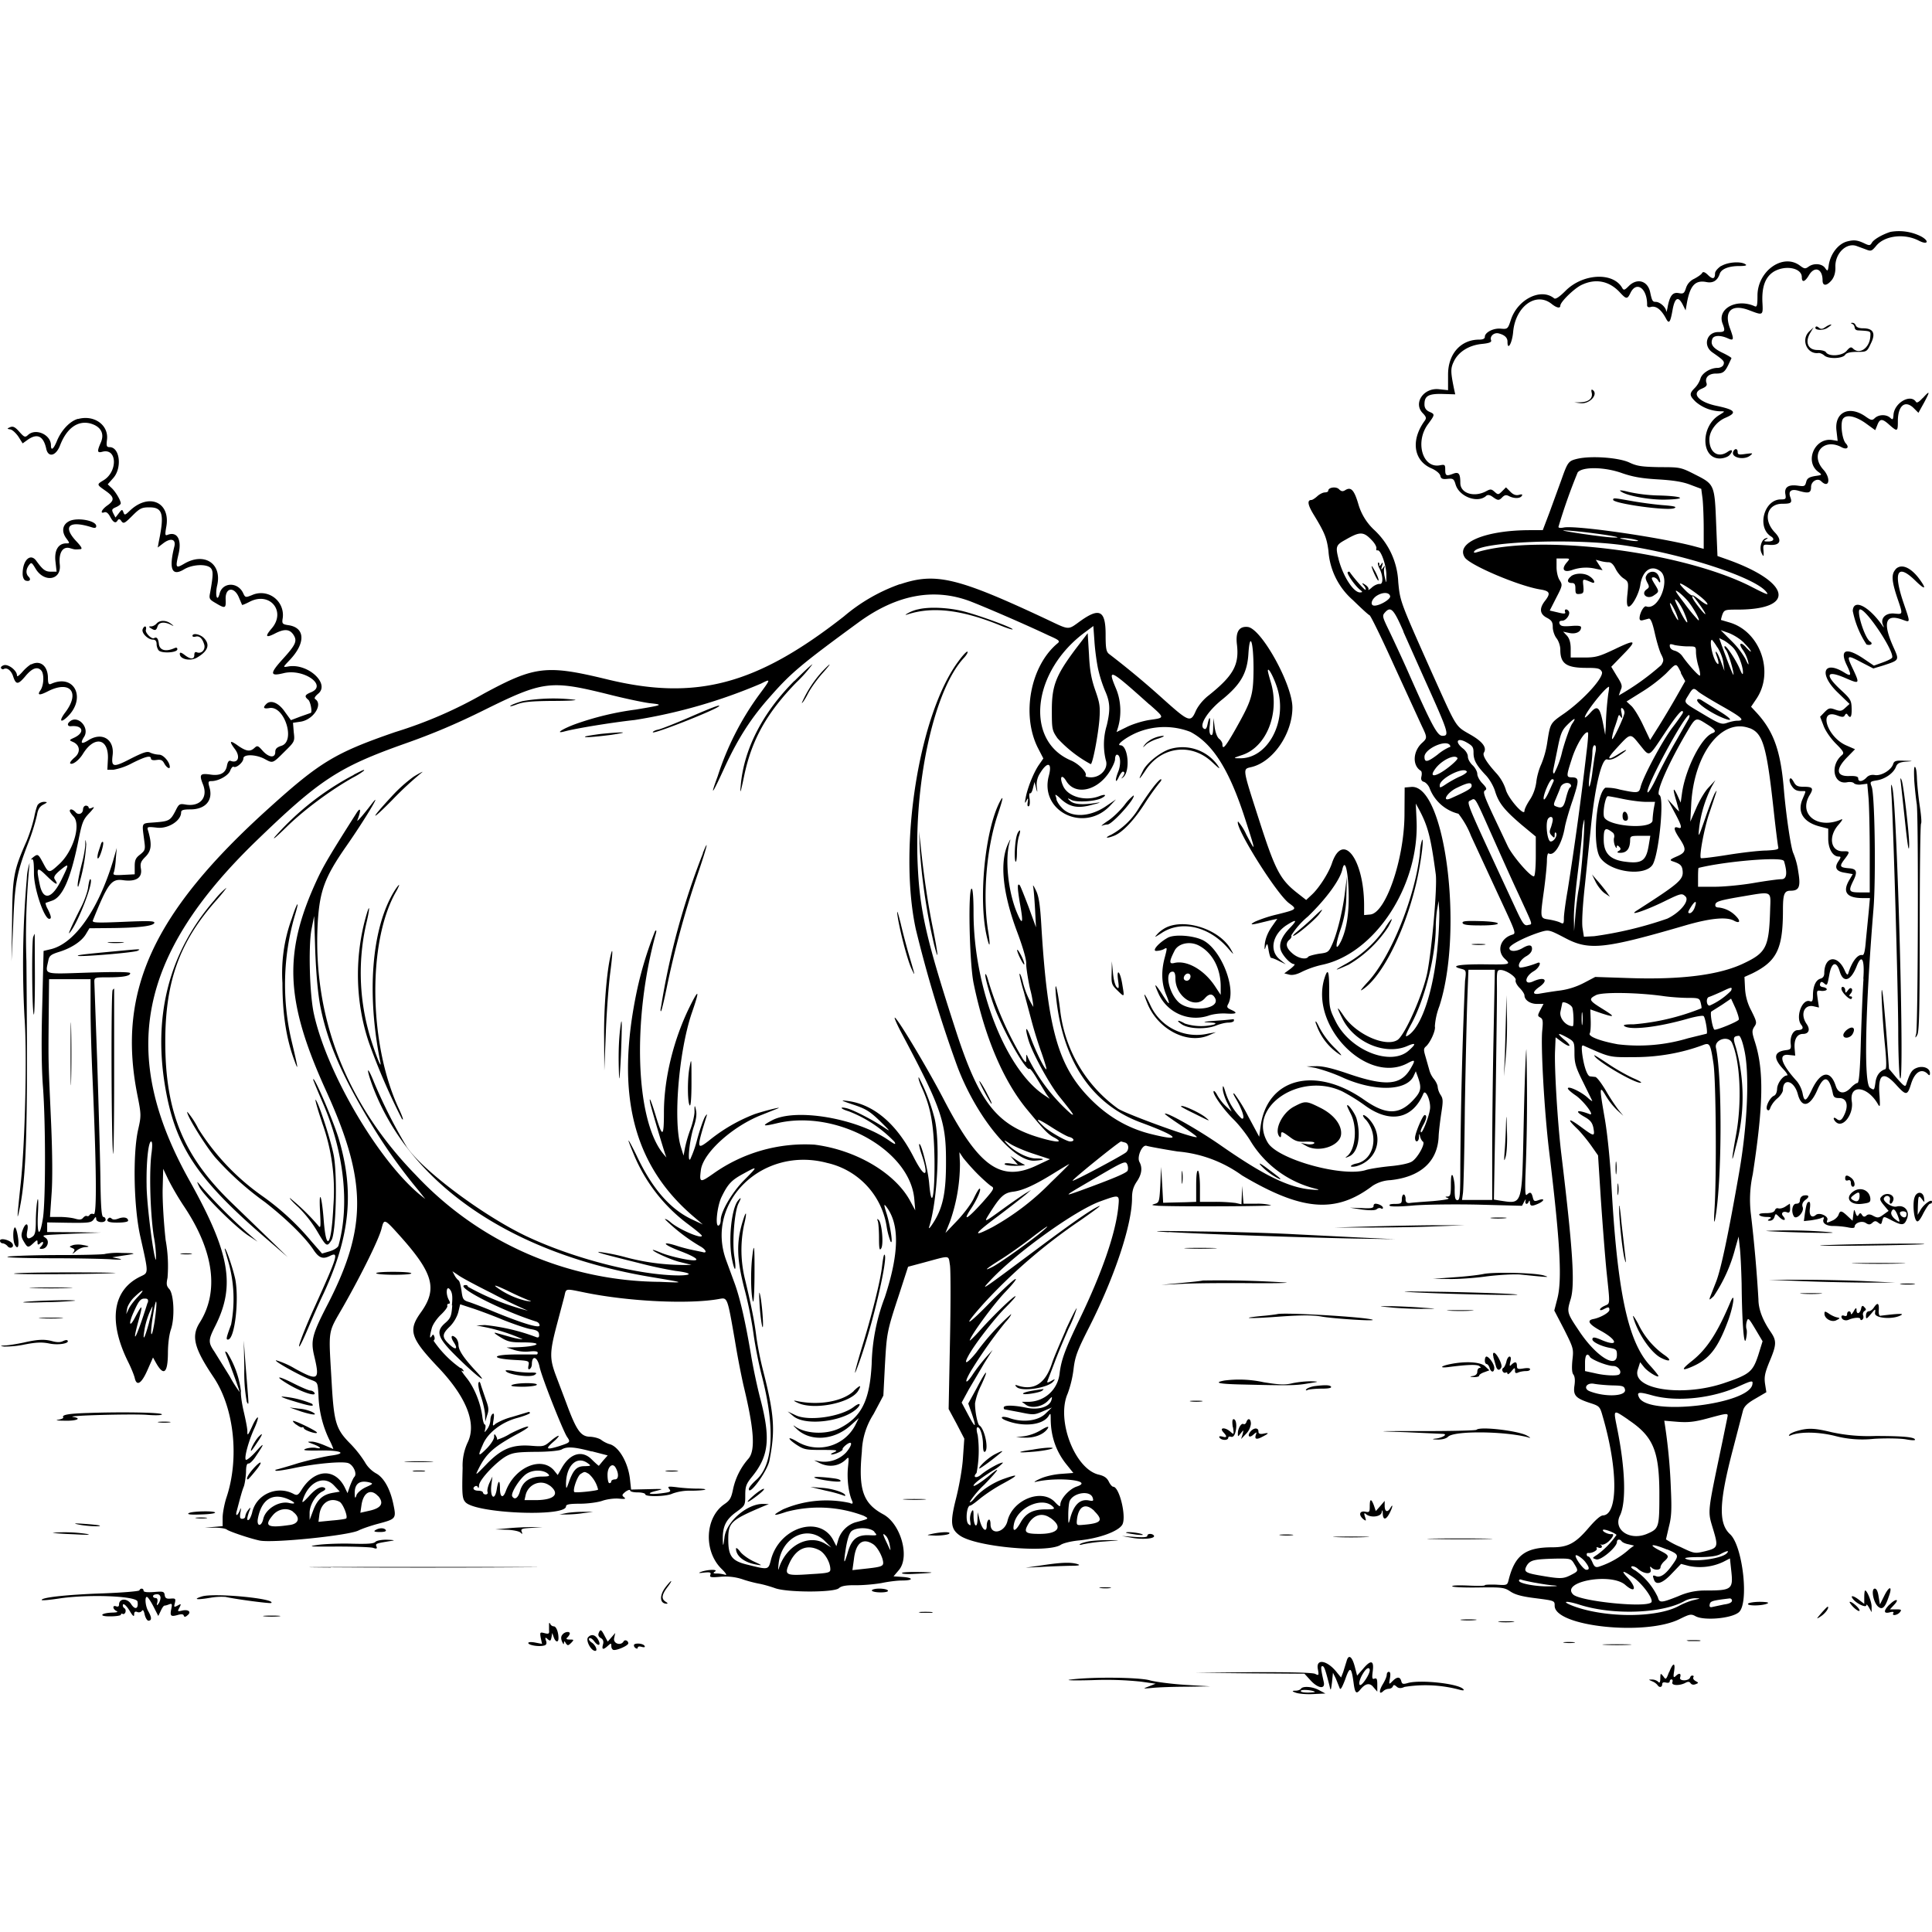 <svg xmlns="http://www.w3.org/2000/svg" id="svg" width="1024" height="1024" version="1.1">
  <path fill-rule="evenodd" d="M1002 122.9c-4.4 1.4-8.9 4-9.9 5.8-.8 1.4-1.3 1.5-3.3.6-4.3-2.1-6-2.3-9.9-1.3-4.6 1.3-8.6 6.4-9.6 12.3-.5 3.6-.6 3.7-2 1.7-1.6-2.3-6-2.7-8.8-.6-1.7 1.2-2.2 1.1-4.6-.7-9-6.6-22.4 3-22.4 16 0 5.3-.3 6.2-1.5 5.6-9.6-4.3-20 1.3-17 9.2 1.5 4 1.3 4.5-2.3 4.5-6.1 0-8.2 7.1-3.2 10.7 6.2 4.3 6.6 4.8 6 6.6-.4 1-1.8 1.7-3.2 1.7-3.8 0-8.2 2.8-9 5.6a13 13 0 0 1-3 5c-3 3-3 4 .5 7.4a21 21 0 0 0 13.2 5c2.4 0 2.4 0-.8 2-9.9 6-9.7 23 .3 23 1.8 0 4-.7 5-1.6 2.3-2.3 1.8-3.7-.7-2-5.1 3.6-9.8.5-9.8-6.5 0-4.5 3.8-9.5 8.6-11.5 6.3-2.7 5.2-4.2-4.8-6.3-9.6-2-13.6-6.7-7.8-9.1 2.3-1 3-1.7 2.4-3.2-.8-2.7 1.3-4.8 5-4.8s4.7-.7 6.6-4.5l1.7-3.6c.2-.3-2-1.6-4.7-2.9-5-2.4-6.6-4.4-5.4-7.4.7-1.9 4.2-2 7.9-.4 3.5 1.6 3.7 1 1.5-5-3.5-9.2.7-13.3 10-9.8 7.6 2.9 7.5 3 7.1-4.5-.3-8.1 1.6-13.1 6-15.9 6.2-3.7 14.9-2 14.9 2.9 0 3 1.6 2.6 3.7-.9 3-5.2 7.3-3.7 7.3 2.6 0 3.2 2.3 3 4.9-.2q2-2.6 1.9-6.8c-.3-7 5.5-13 11-11.3l4.9 1.8c3 1.2 3.3 1.1 5.8-1.9 4.5-5.4 15-6.6 22.6-2.6 4.7 2.4 5.7.2 1.1-2.3a26 26 0 0 0-16.2-2.4m-89.7 18c-1.8 1.2-3.3 2.9-3.3 4q0 4.5-3.7.9-2.5-2.5-3.2-1c-.4.7-2.3 2-4.2 3a8 8 0 0 0-4.3 4.9c-.9 2.7-1.3 3.1-3.6 2.7-3.3-.7-4.8 1-6 6.7-.4 2.4-.8 3.7-.9 2.8-.1-2-3.3-4.9-5.5-4.9-1.7 0-2-.5-3-5.2-1.3-6-6.9-7.6-11.3-3.2-2.2 2.2-2.7 2.4-3.5 1-4.8-8.5-20.8-7.7-30 1.5q-5 5-6.1 4c-6.9-5.6-19.1.4-22.8 11.1-1.7 5.2-1.8 5.3-5.4 5-4-.4-8.5 2-8.5 4.3q0 1.5-3 1.5c-9.8 0-16.5 7.6-16.5 18.5v8.3l-4.7-.5c-8.3-1-14 7.5-8.6 12.8 1.7 1.8 1.9 2.5 1 3.8-7.5 10.2-6.1 21 3.2 25.2 2.6 1.1 4.6 2.7 5 4 .3 1.6 1.1 2 3.8 1.7 3-.3 3.4 0 4.3 3 1.9 6.4 11.4 10 16 6.2q1.3-1.4 3.7.4c2.8 2 3.3 2 5.2 0 1.2-1.1 2-1.2 3.5-.4 2.6 1.3 5.8 1.3 6.7-.2q.8-1.2-1.6-.5-2.3.6-4.5-1.7l-2.3-2.3-2 2c-2 2-2.2 2-4 .4s-2.2-1.6-4.8-.2c-6.3 3.2-13.4.9-13.4-4.5 0-4.9-.8-6-3.6-5-3.8 1.5-4.4 1.2-4.4-2 0-2.7-.2-2.9-2.8-2.4-9.2 1.8-13.3-12.3-6.4-21.7 3.8-5.2 3.9-5.3.7-6.7q-2.6-1.2-2.5-4c0-4.4 2.2-5.6 9.7-5.4l6.6.2-.7-3.2c-1.8-8.9-1.8-10.6 0-14.3 2.4-5 7.9-8.5 14.7-9.2 4.2-.4 5.4-1 5-2-.8-2 1.5-4.2 4-3.6q4.8 1.2 4.7 4.5c0 5 2.5.6 3-5.3 1.2-13.4 12-21.4 20.3-14.9 2.7 2.2 4.7 2.6 4.7 1 0-2 7.6-9.4 11.5-11.1 7.3-3.4 14.4-2 20 4 3.5 3.8 4 3.8 5.7.3 3.1-6.4 8.8-2.5 8.8 6.2q-.2 2 2.3 1.2 4-.7 7.7 6.2c1.6 3.1 2.3 2.2 3.5-4.6q1.8-9.8 5.4-2.7l1.5 3 .7-4c1.7-9.2 4.4-12.2 10.4-11q5.2 1 7-4.4c.8-2.5 4.7-4.1 10.3-4.1q5 0 3.2-1c-2.5-1.6-9.3-1.1-12.7 1m69.5 30.7q1 .5 1.2 1.9t1.8 1.5c7 .4 6.7.3 6.5 3.3-.4 6-5.7 9.8-9.2 6.3-1-1-1.7-.7-3.4 1.3-2.4 2.7-9.4 3.1-10.9.7-.4-.7-2.4-1.2-4.5-1.2-5 0-6.7-4-4-8.8l1.9-3.2-2.1 2c-4.8 4.3-1.5 12.4 4.7 11.6.8-.1 2.2.5 3.1 1.3 2.2 2 9.8 1.7 11.1-.4q1-1.5 6.2-1.5c5.2 0 5.3 0 7.4-4.5q4-8-4.1-8-3.2 0-3.9-1.5-.6-1.4-1.8-1.4-1.5 0 0 .6m-14.4 1.7q-1.9 1.5-3.2.4-1.2-1-1.7-.7c-1.7 1.8 3.4 2.4 6 .7q2.6-1.7 2-1.8c-.6 0-2 .6-3 1.4M843.6 208c.8 3-1.4 5-5.6 5.2l-3.6.1 3.3.4c5 .6 9.8-5 6.3-7.1q-.8-.4-.4 1.4m175.4 3q-2.8 3.1-3.5 2c-2.8-4.4-11.4.4-11.9 6.8-.2 2.7-.4 2.9-1.8 1.6-2-1.8-5.8-1.8-8 .1-1.5 1.5-2 1.4-5.4-1-8.7-5.8-16.3-1.7-15 8l.6 5.2-3-.5c-9.3-1.3-14.8 11.7-7 17.1 1.9 1.4 1.7 1.5-2 2-3.2.6-4.2 1.2-4.7 3.2-.6 2.3-1 2.4-4.5 1.9q-7.5-1-6.5 4.6c.4 2.4.2 2.7-2.4 2.7-9 0-12.9 15-5.1 19.7 2 1.3 1.1 2.6-1.6 2.6q-3.3.1-1.3-1 2-1.4 0-.7c-2.3.6-3.6 5.2-2.2 7.9 1 2.1 1.2 2 1-1.2-.3-3.4-.2-3.5 3.2-3.2 5.6.4 6.8-2.3 3-6.4-6.7-6.8-4.5-15.4 3.8-15.4 4.7 0 5.3-.5 4.2-3.5-1.2-3.2.5-4.5 4.3-3.4 5.5 1.6 6.7 1.2 6.7-2 0-3 3.5-5 5.4-3 4.2 4.1 5.3-1.6 1.1-6.2-7.3-8.1 0-17 9.6-11.9 2.9 1.6 4.4.2 2.3-2-2-2.2-3-10.8-1.5-13 1.7-2.5 6.6-1.5 12 2.3l5.1 3.7 1-2.4c1.4-3.8 2.6-3.9 6.3-.6 4.5 4 4.7 3.8 4.7-1.8 0-8.3 3.9-11.4 8.5-6.8l2.4 2.4 3-5.4c3.3-6.2 3.2-6.7-.8-2.3M41.3 222c-4.2 1.2-8.6 5.8-11 11.4-1.9 4.7-3.3 5.8-3.3 2.6 0-5.6-8-9.2-12.1-5.5-1.6 1.5-2 1.3-4.7-1.7-2.2-2.5-3.3-3-4.8-2.4-1.8.8-1.8.9.1 1.2 1.1.2 3 2 4.3 3.9L12 235l2.8-2q7.5-5.2 9.7 4.8c1 4.8 5 4 7.2-1.4 3.5-9.3 9.3-13.6 16-12 5.6 1.5 7.8 5.2 5.8 10-2.2 5-2 5.8.9 5 7.8-1.9 8 10.7.4 15.2-3.6 2.2-3.6 2.2 1.1 5.5s5 5 1 7.8c-3.1 2.2-4.1 4.6-1.5 3.6q1.5-.4 3 2.4 2.5 4.7 4 1.8.9-1.2 2 .6c1.1 1.4 1.7 1.1 5.7-2.9s5-4.5 9.1-4.5c7 0 8 3.5 5 18l-.6 3.3 3-2.3c4-3 6.8-2.1 5.8 1.8q-4.5 17.9 5.1 12.1c4.3-2.6 11.3-3 13.9-1 1.7 1.5 1.7 3.6 0 13.2-.7 3.3-.5 3.7 3 5.7 5 3 5.4 2.8 5.2-2-.3-6.3 4.5-7 7-1.1l1.7 4c.1.2 2-.6 4.1-1.7 10.8-5.5 19.4 5.3 11.5 14.3q-5.4 6.3 1.8 2.6c5-2.6 7.8-2.4 9.8.6 2.2 3.3 1.3 5.3-5.7 13-6.9 7.6-6.8 9.2.5 7.4 10.5-2.6 23.5 6.4 14.6 10.1-3.4 1.4-3.7 2.2-1.5 4 1.2 1 2.3 7 1.2 7l-5.4 1.9-5 1.9-3.2-4.4c-3.2-4.7-7.2-6.4-9.6-4.4q-3.4 3.2 1.3 2.4c8-1.6 14.2 17.7 6.4 20-2.4.8-3.2 1.6-3.2 3.3 0 3.3-3.4 3-6.7-.7-2.4-2.7-2.8-2.9-4.3-1.5-2.3 2.1-4.2 1.9-8.5-1q-7-5.1-1.7 1.9c2.8 4 1.4 7.4-2.4 6q-1.4-.6-2 2.5-1 6-9 4.7c-5.3-.7-5.8 0-3.7 5.3 2.8 7-1.7 12-9.4 10.6-3-.5-3.4-.3-5.2 3.4-2.7 5.1-3.3 5.5-11.1 6.1-7.3.6-6.7-.4-5.4 10 .6 4.3.4 4.9-2.2 7-2.4 1.8-2.9 3-2.9 6.3v4.2l-5.9.3c-5.3.3-5.8.1-5.1-1.5.3-1 .9-4.3 1-7.3l.5-5.5-2 7C52.1 482 39.8 499.7 27.3 503l-4.2 1-.7 28.7q-.8 28.6.4 43.7c1.4 19.2 1.4 59.2 0 69-1.7 11-3.3 9.6-2.7-2.2.3-5.4.2-8.7-.2-7.3s-.8 6.1-.9 10.5c0 6.7-.4 8.2-2 9.2q-3.7 2.5-2.5-3.4c.8-4.2-1-4.4-2.5-.2-.9 2.5-.8 3.7.6 6 2 3.4 2.3 3.5 5.1.9 1.9-1.8 2.2-1.9 2.2-.4q-.1 2 1.5.4c1.8-1.5 2 0 .3 1.8q-1.5 1.4.5 1.2c2.8 0 4.3-4 2.1-5.7-2.3-1.7-3.3-1.5 14.1-2.3l15-.6-14.2-.2L25 653v-5.1l11.6.2c10.2.1 11.7 0 13-1.7 1.1-1.6 1.3-1.7 1.4-.3 0 2 5 2.3 5 .3q-.2-1.3-1.2-1.4c-1 0-1.4-5.2-1.6-21.8-.2-12-1-39.5-1.7-61.2L50 520.3c0-2.2.4-2.3 7.3-2.3q11.9 0 11.7-2.2 0-1-22-.3c-24.6.8-23 1.3-21.4-6.3.5-2.6 1.3-3.3 5.8-4.7 6.7-2.1 12-5.7 14.2-9.5l1.8-3 11-.1q22.4-.2 23.4-2.7c.3-1.1-2.6-1.2-16.4-.6-14.1.6-16.6.5-16.2-.7 7.9-19.6 9.8-22.2 15.9-21.4 6.9 1 10.4-1.2 9.6-6-.5-3 0-4 2.5-6.5 3.1-3.2 3.4-6.5 1.3-13.7-.7-2.1-.5-2.2 4.9-1.6 5.8.6 12.6-3.7 12.6-8.1 0-1.2 1-1.6 4.9-1.6 8 0 12.2-4.8 10.1-11.8-.8-2.8-.6-3.2 1.1-3.2 3.7 0 8.9-2.9 9.9-5.5.5-1.4 1.4-2.4 1.8-2.1 1.4.9 5.2-2.4 5.2-4.4 0-2.4 6.9-2.2 11.5.4 4.1 2.2 4 2.3 10.2-3.9 5.5-5.4 5.6-5.5 5-10.4l-.4-5 4.1-.6c6.8-1.1 12-9.3 7.6-12q-.8-.7 1.5-2.7c6.8-5.3-5.5-16.6-16-14.5-2.6.4-2.6.4.8-3.2 8.7-9 8.6-17.3-.2-18.7-3.4-.5-3.7-.8-3.3-3.5a11.6 11.6 0 0 0-16.2-12.5c-3.5 1.4-3.6 1.4-4.8-1.2-2.9-5.9-10.9-5.6-12.4.4-1.3 5-2.5.8-1.3-4.3 2.7-11.6-6.8-17.8-17.5-11.5-4.4 2.6-4.7 2.2-3-5 1.9-7.8-.7-12.3-5.8-10.3-1.3.5-1.4 0-.7-4.1 2.5-13.2-9.1-18.4-19.3-8.7-2.5 2.4-2.8 2.5-3.4.8s-.9-1.5-2.4.5l-1.8 2.3-1.1-2.1c-1-2-.9-2.4 1.4-3.4 1.4-.6 2.5-1.5 2.5-2 0-1.6-2.8-6.3-4.9-8.2l-2-1.9 3-3.4c4.7-5.4 3.4-16.3-2-16.3-1.6 0-1.8-.6-1.4-3.9 1-7.8-6.8-13.4-15.4-11m877.3 17.4c-1.1 3 5.6 4.6 9 2 1.7-1.4 1.6-1.4-2.4-.9-3.5.5-4.2.4-4.2-1 0-2-1.6-2.1-2.4-.1m-82.3 3.6c-5 1.2-5.3 1.5-8.8 11.4l-6.3 17.3-3.5 9.2h-6.6c-23.9 0-39.8 6.7-34.7 14.5 2.7 4.1 29 15.3 40.4 17 4.6.8 5.1 2 2.3 5.7q-5.1 6.3.9 9.3c2.4 1.3 3 2.2 3 4.9 0 1.8.9 4.5 2 5.9s2 4 2 6c0 7.5 3.2 9.7 14 9.7 6 0 7 .3 8 2 1.4 2.7-9.3 14.6-19.7 22-7.8 5.4-7.6 5.1-9.3 16a49 49 0 0 1-3.2 11.3c-1 2.1-2.2 6.2-2.5 9-.4 3.3-1.6 6.8-3.4 9.5-1.6 2.4-2.9 5-2.9 6 0 3.2-8.7-6.7-9.9-11.3a24 24 0 0 0-5.4-9.1q-7.5-8.4-6.2-10.5 2.5-4-7.1-9.5c-8.3-4.8-7-3-20.5-32.9-16.8-37.7-16.8-37.6-17.8-48a40 40 0 0 0-12.6-27.5 30 30 0 0 1-8.6-14c-2.2-7.4-3.9-9.1-6.9-7.2-1.3.8-2.1.7-3.3-.5-1.5-1.6-5.7-1-5.7.8q-.1.8-1.8.9c-1 0-2.8.9-4 2s-2.6 2-3.1 2q-3.6 0 1.2 7.8c5.8 9.5 6.9 12.3 7.8 19.1a38 38 0 0 0 13 26.2c4.3 4.2 8.2 7.8 8.8 8s6.5 12.3 13.1 26.9l14.5 31.6c3 6.2 3 6.6.4 9-5 4.4-5.5 12-.9 14.9.6.3.7 1.7.4 3q-.6 2.4 1.3 2.9c1 .3 2.4 1.8 3 3.3a22 22 0 0 0 15.3 13.6 46 46 0 0 1 6.7 11.8L794 474c10 21.5 9.7 20.7 7.2 21.5-6 2-8 8.5-3.7 12.6 3.4 3.2 3.4 3.2-12 3-12.7 0-17.1.9-11 2.4 2.6.7 2.7.9 2 6.4a2745 2745 0 0 0-2.5 97.5c0 16-.2 18.7-1.5 18.7-1.2 0-1.5-1.3-1.5-5.7a21 21 0 0 0-1-7.3c-.7-1-1 .3-1 4.8 0 5.2-.3 6.2-1.7 6.3q-2.3 0 .2.8 1.8.7-8 1.6c-5.5.4-11 .8-12.2 1q-2.5.3-2.3-2.2c0-1.2-.5-2.3-1-2.3s-1 1.1-1 2.5c0 2.2-.4 2.5-3.7 2.5q-3.5 0-2.7 1c.5.5 5.5.5 12.9-.2 6.7-.5 22-.7 34.6-.4l22.6.6 1.2-2.3q1-1.8.7-.5c-.6 2 1 2.5 1.7.5q.5-1 .6.5c.1 2.1 1 2.2 4.6.6 3.2-1.5 3.3-3 0-1.8-2.2.8-2.6.6-3.1-1.5-.7-2.8-1.4-3-3.1-1.4-.9.9-1-1.6-.8-9.7a987 987 0 0 0 .5-67.4c-.4 2.5-1 20-1.4 39-1 45-.3 43-12.9 41.2l-2.9-.5.9-52c.4-28.7.8-56.1.7-61-.1-8 0-8.7 1.9-8.7 3 0 8.7 3.9 8 5.5-.2.8.7 2.6 2.1 4s2.6 3.2 2.6 4c0 2.4 3 4.5 6.6 4.5h3.5l-1.7 3.2c-1.5 2.9-1.5 3.2 0 4 1.4.8 1.5 2 1 7.1-.8 8.3 1.1 42.2 3.6 63.2 6 49.5 7 68.9 4.4 78.8l-1.6 6.2 5.2 10c5 10 5.1 10.3 4.4 16.3q-.6 6.3.5 7.6 1.2 1.6.6 5.8c-.8 5.3.6 6.8 8.2 9.3 5 1.6 5.3 1.9 6.7 6.9 8.2 28 8.3 52.4.2 52.7q-2 .1-7.6 6.6c-6.9 8.1-10.9 10.3-19.2 10.3-14.4 0-19.9 4.2-23.2 17.3-.7 2.8-.8 2.9-6.6 2.5-3.3-.1-6 0-6 .3 0 .4-3.8.4-8.4.2s-8.6-.2-8.9.3 5.6.8 13.4.7c13.1-.2 14.2 0 17.4 2.1 2.5 1.7 6.1 2.7 13.5 3.6 10 1.3 10 1.3 10 4 0 11 48.3 16.1 66.3 7 5.3-2.6 6-2.8 8.5-1.4 4.5 2.3 18.4 1.2 22.6-2 5.8-4.1 2.4-35.2-4.4-41.5-6.3-5.8-5.9-16.9 1.5-45.1l5.3-20.4c.6-2.2 2.2-3.9 6.6-6.4l5.8-3.4-.7-4.5c-.5-3.6-.1-5.7 2.4-11.8 3.8-9 3.8-11 .5-15.8q-6.4-9.4-6.4-17.2a766 766 0 0 0-4-45.2 63 63 0 0 1 1-21c5.6-36.6 6-54.8 1.2-70-1.7-5.3-1.7-6.1-.4-8.2 1.5-2.1 1.3-2.7-1.5-8.4a28 28 0 0 1-3.4-12l-.3-6 4-1.8c13.2-6.5 16.4-13 16.4-33.7 0-8.4.7-10.2 4-10.2 4.6 0 5.5-2 4.1-10.2a39 39 0 0 0-2.6-9.7c-1.2-2.3-3.8-19.6-5-33.6-1.7-20.7-5.4-31-14.6-41l-2.8-3 2.9-4.3c9.5-14.2 1.9-35.7-14.4-40.4l-4.4-1.3c-.1-.1.2-1.4.7-2.9 1-2.5 1.4-2.6 8-2.6 31.3 0 28.3-14.6-5.5-26.6l-5.1-1.8-.7-17c-.8-20.8-.9-21-11-26.1-7.8-4-8.2-4-19-4-9.4-.2-11.9-.5-16.1-2.5-5.7-2.6-20-3.6-27.2-2m23.5 7.7c5.8 2 10.6 2.8 19.2 3.3 8.2.5 13.1 1.3 17.1 2.9l5.6 2.1.7 5.3c.3 2.8.6 10 .6 15.9v10.6l-5.2-1.4c-18.3-4.8-62.8-11.2-69-9.9q-2.6.5-2.8-.3a301 301 0 0 1 10.2-28.9c2.4-3.1 14.2-3 23.6.4m-1 9.4c2.3 2.4 15.6 4.9 24.3 4.6 11.8-.3 8.7-1.9-4.5-2.2a82 82 0 0 1-15.5-1.9c-3-.8-5-1-4.4-.5m-3.7 4.7c0 2 29.5 6.1 32.5 4.4 1.4-.7-.1-1.1-6.6-1.6-4.6-.4-12-1.4-16.3-2.2-9.1-1.6-9.6-1.7-9.6-.6M37.2 276c-3.9 1.6-4.8 5.3-2.3 9 2.2 3 2.2 3 .2 3-4.2 0-6.4 3.7-5.7 9.6l.6 5.4h-3c-3 0-4.3-1-7.8-5.8-3.1-4.2-7.2-.3-7.2 6.9 0 1.7.6 3.2 1.5 3.6 2.1.7 3.2-.4 1.7-2-1.6-1.5-1.5-3.9.1-6.1 1.3-1.7 1.5-1.6 3.5 1.7 4.5 7.7 13.8 6.3 12.9-2-.7-6.4 1.6-10 5.6-8.7 2.4.7 2.4.7 5 .5 1.6 0 1.2-1-2.2-4.6-7-7.7-3.3-10.8 8.6-7q2.4.8 2.3-.7c0-2.7-9.2-4.6-13.8-2.8m807.1 6.6c11 1.4 16 2.5 11.1 2.3-4.6 0-29.6-3.7-26.6-3.8 1.9 0 8.8.6 15.5 1.5M727.7 287c1.2 1.4 2 3 1.8 3.7q-.3 1.2.7 1c1.7-.3 4.7 8.2 4.6 13.3 0 4.5 0 4.5-.8 1-.5-1.8-.6-4-.3-5q.7-2-.7 0-1.4 1.9-.5-1t-.4-1-1 0q-.1-1-.7-.8-.3.8.5 2.6c2.2 4 2.4 9 .4 8.7-1-.1-2.9.7-4.2 1.9s-2.2 1.6-1.8 1c.3-.5-.4-1.6-1.6-2.4q-2.8-1.9-.8.4c.8.9 1.1 1.9.9 2.2-.4.4-6-5.9-8.5-9.5q-.4-.3-1 .2c-.6.7 4 7.4 6.7 9.4 1.3 1.1 1.3 1.2-.2 1.3-3.4 0-8.9-8.4-11.3-17.5-1.7-6.8-1.5-7.6 3.6-10.4 8-4.6 9.7-4.5 14.6.9m138.8-1c4.2 1 0 1.1-5 0q-5-.9-1-.8c1.6 0 4.4.4 6 .8m-6 3c31.5 4.6 69 16.8 75.5 24.5 1.8 2.2 1 2-8.7-3-36.8-18.3-111.3-27.6-144.2-17.9q-2.5.8-1.7-.4c3.2-5.1 52-7 79.1-3.2m-29.8 8.8c-3.5 3.9-2 6 2.9 4.2a22 22 0 0 1 12.3-.5l3.5.7-1.8-2.7-1.8-2.8 2.3.6c1.3.4 3.3.7 4.5.7q2 0 3.7 3.5c.9 1.8 2.8 4.2 4.3 5.1 2.5 1.7 2.6 2 2 8q-.7 6 .3 6.8c1.6 1 5.8-6.4 6.5-11.4 1.1-7.5 5.7-10.8 10.4-7.4 6 4.1-.7 21.3-7.3 18.8-1.2-.5-3.5 3.6-3.5 6.3q0 1.5 1.8 1l3-.8c1-.3 2 1.9 3.3 7.8 1 4.4 2.5 9.5 3.4 11.2 1.4 2.8 1.4 3.3 0 5.6a132 132 0 0 1-22.5 16.1l1-2.9c1-2 .7-3.1-2-7.3l-3-5 6-6.2c7.9-8 7.2-8.6-4.2-3.1-8.3 3.9-10 4.4-16.3 4.4h-7v-4.7q0-4.7-2-6.9l-2-2.1 3.3.7c3.4.7 6.2-.6 6.2-3q.1-1.2-5.4-.7c-4.2.3-5.4.1-6-1.2q-.6-1.6 1.4-1.6c2 0 4.5-3.4 3.5-5-1-1.5-2.5-1.2-2 .3.5 1-.3 1.2-3.8.3l-4.3-1 3.4-6.7c3.4-6.5 3.4-6.9 1.9-9.3-1-1.4-1.7-4.5-1.7-7V296h3.7c3.4 0 3.5 0 2 1.8M727 300.1c0 1.3 3.1 8 3.6 7.6.3-.3-.4-2.2-1.5-4.4-1.1-2-2-3.5-2-3.2m277.6 1.7c-2.3 2.5-2.1 6 .8 14.8 3.2 9.4 3.2 9-1.4 8.6-4.7-.5-7.7 2.6-6 6.2q1 2.3-.8-.4c-7.2-10-15-13.7-15.3-7.2a50 50 0 0 0 7.3 17.8c2.2.7 3.6-.4 2-1.5-3-1.7-7.7-17.1-5.4-17.1 3.4 0 18 22 17 25.5-.2.6-2.5 1.7-5 2.6l-4.7 1.7-5.9-4c-9-5.9-12.4-4.3-8.4 3.9 2.5 5.2 2.3 6-1 4-11.5-7.3-14.2.5-3.7 10.5l6.1 5.9-2.2 2c-1.9 1.8-2.6 2-5.4 1s-3.4-.9-5.6 1.3l-2.4 2.5 1.8 4.7c1 2.8 3.9 6.9 6.6 9.6 4 4 4.5 4.9 3.2 6-6.5 5.4-4.6 15.9 2.8 14.4 1.5-.3 3.1 0 3.5.5s2.1 1 3.9.7l3.2-.4.7 8c.3 4.5.6 17.4.6 28.9V473h-5c-6 0-6.4-.6-3.9-5.8 2.6-5.1 2.1-6.7-2.1-7-4.9-.4-5.2-1-2.5-4.6 3.2-4.2 3.1-4.5-.6-4.4-6.6.2-8-7.7-2.6-13.9q3.5-4 1.2-2.8c-12.2 5.1-22.4-2.9-16.4-13 2.3-3.7 1.7-4.5-3.1-4.5-3.2 0-4.2-.5-5.3-2.6q-1.5-2.6-2-1.6c-.5.6 0 2.3.9 3.7 1.5 2.3 2.8 2.9 6.1 2.8 1.6 0 1.6-.3-.3 4.2-3 7 .5 12.4 9.3 14.6l4.3 1.1v5.2c0 5.5 2.4 9.6 5.6 9.6 1.2 0 1.2.4-.2 2.5q-3.5 5.1 3.6 6.1l4 .7-2 3.4q-5.2 9.1 6.8 9.3h4.3l-.6 6.8L989 498c-.5 6.3-1 8.4-2 8.2-2.4-.5-5.5 3.5-7.4 9.8q-.5 1.5-1.8-1.5c-3.8-8.8-10.9-7.8-10.9 1.5q-.1 2.2-2 2.7c-2.5.7-4 4-4 9 0 2.7-.4 3.4-1.5 3-4.2-1.7-8 8.6-4.6 12.6q1.9 2.5-2 2.7c-2.4 0-4.1 3.4-3.7 7.2.3 2.7 0 3.1-2.5 3.4q-9.7 1.2-1.4 10.1c1.7 1.8 2.6 3.3 2 3.3-2.2 0-5.3 4.3-5.3 7.2q-.2 2.7-1.5 3.5c-2.3.8-5 6.3-3.7 7.5q1 1 1.7-1.3a14 14 0 0 1 3.6-4.7c1.6-1.3 3-3.4 3-4.5 0-6.6 6-5 7.9 2.3 2 7.5 6.4 6.6 10.2-2q5.3-12.5 8.3 1.3c.4 2.2 1 2.7 3.5 2.7 3.6 0 4.9 3.4 3 8-1.6 3.8-2.7 4.5-4.5 3q-1.4-1-1.5-.2c0 .5.6 1.5 1.4 2.1 3.7 3 9.2-4.5 8.2-11-1.5-9.5 8.4-8.4 14 1.6 1 1.6 1 .6.7-4.6q-1.6-17.6 9-5.7c5.1 5.6 5.8 5.5 7.7-.7 2-6.4 5.6-8.5 8.8-5.3q1.3 1.5 1.2-.5c0-2.6-3.7-4-7-2.7-2.6 1-3.5 2.5-5.5 8.5-.5 1.8-1.1 1.4-5-3l-4.2-5-1.2-16.5c-.7-9-1.6-19.4-2.1-23-1.3-9.3-.4 11.5 1.2 27.4q1.2 12.2.1 12.3-4.5 1.5-5.2 7.2c-.6 4-.6 4.1-2.9 2.6-3.3-2.4-2.5-41.2 1.9-95 1.3-16 .7-60.6-1-64.6-1-2.6-.8-2.7 2.8-3.3 4.4-.7 8.9-3.9 10.1-7.2.7-1.8 1.8-2.4 5.2-2.7 4.2-.3 4.2-.4-.9-.5-4.3-.2-5.3.1-5.8 1.8-1 3.1-6.2 6.3-9.6 5.8q-2.9-.5-4.6 1.4c-2 2.1-4.3 2.4-4.3.4 0-1-1.2-1.4-4.7-1.3-7 .3-7.4-3.6-1.2-9.9l4.2-4.3-4.6-2c-10.2-4.4-15-19.5-5.1-16 2.9 1.1 3.7 1.1 4.3 0q.8-1.5 1.5-.2 2.3 3.3 2.1-3.5c-.1-4.2-.6-5-5.8-9.8-8.8-8.2-7.6-10.7 3-6 7 3 7.2 2.9 3.5-5-3.6-7.6-3.3-7.7 4.8-3.4l6 3.1 5.3-1.6c8.5-2.8 8.5-2.7 5.5-9.4q-9-19.8 4.5-14.9c4.5 1.6 4.4 2 .7-8.9-5.6-16.5-3.2-21 6.2-11.8 5.2 5.1 6.3 4.8 2.3-.7-4.7-6.4-9.8-8.5-12.8-5.2M873 304.5c-1 1.3-1 2 0 4.1 1.3 2.3 1.2 2.8-.3 3.8-3.2 2.4.3 5.5 3.7 3.3 3.1-2.1 3.1-2.1.5-6.3-1.7-2.8-1.8-3.4-.5-3.4.8 0 2 .8 2.5 1.8 1.4 2.3 1.4-.3 0-2.9-1.2-2.3-4.2-2.5-6-.4m-40.1.9c-2.4 1.8-2.3 3.6.2 3.6 1.6 0 2 .7 2 3 0 2.7.3 3 2.3 2.8s2.2-.8 1.9-4.2c-.4-4.1-.6-4 4.5-1.9 2.2.9 1.4-1.5-1-3.1-2.6-2-7.6-2-10-.2M477 309.6a94 94 0 0 0-29.7 17.1C401 363 368.8 371.6 321.5 360c-31.8-7.7-38-7-65 7.6a231 231 0 0 1-47 20.4c-31.6 10.9-39.8 15.8-66.5 39.9-61.7 55.5-81 97.2-70.3 151.9 2.2 11 2.2 11.5.5 19-2.9 13-2.3 41.4 1.2 56.7 4.4 19.6 4.4 19 .2 21-15 7.1-17.4 23.8-6.6 45.5 1.5 3 3 6.7 3.4 8.3 1 4.6 3.5 3.2 6.7-4l3-6.8 1.5 2.7q6.2 11 6.4-4.7c0-4.9.6-10 1.6-12.9 2.1-6.2 1.6-18.6-.9-21.4-1.5-1.6-1.6-2.7-.9-6a77 77 0 0 0-1-19.9c-1-9-1.7-20.5-1.6-26.8l.3-11 2.7 5.7a148 148 0 0 0 8.6 14.6c15.6 23.5 18.4 44.9 8 61.3-4.5 7.2-3 13.4 7.5 29 10.9 16.4 13.7 43.2 6.6 64-1 3.2-1.9 7.9-1.9 10.3v4.5l-4.7.4-4.8.4h5.2c2.8 0 5.8.4 6.5 1 1.3 1 11.8 4.6 17.3 5.8 6.8 1.5 47-2.6 52.5-5.3 2-1 6.7-2.6 10.5-3.6 9.4-2.5 9.6-2.7 8-10.3-1.7-8.3-5.2-14.4-9.4-16.5a16 16 0 0 1-5.8-6 60 60 0 0 0-7.8-9.8c-7.4-7.5-8.5-11-9.7-32-1.7-29.8-2.3-25.7 6.4-41 9.7-17.1 18.6-35.2 20-40.7s1.4-5.6 10 4c17.5 19.6 19.8 27.9 10.8 40.4-6.8 9.5-5.5 13.5 9.6 29.4 14.8 15.7 20.2 29.6 15.2 39.6a29 29 0 0 0-2.6 13.3c-.4 14.4-.2 16.4 1.6 18.3 5.9 5.9 53.2 7.8 53.2 2.1 0-1 1.7-1.4 7.4-1.4 4 0 9.3-.7 11.7-1.5 2.5-.9 6.4-1.4 8.8-1.2 3.4.3 4 .2 2.9-.7-1.3-1-1.2-1.4.8-3 1.3-.9 2.4-1.2 2.4-.6s1.8 1 4 1 4 .5 4 1c0 1.5 11.4 1.2 14.5-.4a27 27 0 0 1 9.8-1.5c3.8 0 7.2-.3 7.5-.6s-1.7-.5-4.4-.5-7.4-.3-10.4-.7c-4.9-.6-5.4-.5-4.2 1 1 1.3.5 1.6-4.4 2.2-6.8.8-8.2 0-2.2-1.4 3.9-1 3.4-1-4.7-.8l-9 .2-.6-5.5c-1-9-6-17.4-10.9-18.6-1.4-.4-3.3-1.4-4.3-2.2s-3.7-1.6-6-1.7c-4.9-.1-7.2-3.3-12.6-18l-5.6-14.8c-3.2-8.7-3.2-12 .6-26.4l4-15.1c1-4.4.2-4.3 10.5-2.2 23.7 4.9 56.3 6.4 72 3.4 4-.7 4-.4 7.9 22A463 463 0 0 0 394 734c5.6 23.1 6.5 34.5 2.8 39a36 36 0 0 0-8.2 16c-1 5-1.7 6.2-4.6 8.2-10.3 7-11.2 24.7-1.7 34.2 2.2 2.1 3.2 3.6 2.2 3.3s-3-.7-4.4-.7q-3 .1-1.2-1c2-1.3-3.4-1.2-7 0q-3.2 1.1 1.3.5c3.2-.3 3.8-.1 3.3 1.2s.2 1.5 5.6 1a29 29 0 0 1 11.3 1.3c2.8 1 6.8 2 9 2.4s6 1.5 8.5 2.4c6.5 2.3 31.1 2.3 33.7 0 1.3-1.2 3.8-1.7 9.4-1.6 4.2 0 10.3-.6 13.5-1.2 3.3-.7 8-1.3 10.6-1.3 6.2 0 6.2-1.5.1-1.9l-4.6-.3 2.8-3.3c6-7 1-24.6-8.3-29.6-10.7-5.8-13.2-13.1-11.3-33.1a39 39 0 0 1 6.2-20l5.2-9.8.8-15.6c1-17.6 1-18.2 7.6-38.2l4.7-14.5 8.6-2.3c14.1-3.8 12.7-4 13.6 1.5.4 2.7.4 21 0 40.5l-.7 35.7 4.2 7.8 4.1 7.9-.7 10c-.3 5.6-2 15-3.6 21.4-3.3 13-3 16.5 2 20 8.6 6 46.4 9.4 53.4 4.9 1.3-.9 5.4-1.9 9.3-2.3 10.9-1 21.5-4.9 23.4-8.5 2.2-4.2-1.6-20-4.9-20-.5 0-1.6-1.2-2.3-2.7-1-2-2.4-3-5.3-3.7-12.7-2.9-22.7-29-16.5-43a58 58 0 0 0 3.1-12.9c.8-6.8 2-9.9 8.4-22.5C590.9 676.5 600 649 600 635c0-3.7.7-6 2.5-8.7q4-5.8 1.4-10.5c-1.4-2.7 1.5-9.3 3.8-8.5.8.3 8.2 1.7 16.4 3a68 68 0 0 1 34.2 12.7c31.8 18.9 49.7 20.3 69.2 5.5a19 19 0 0 1 9.5-3c15.9-1.7 24.9-9.8 25.5-23 .1-2.8.8-8.4 1.4-12.4 1-6.4 1-7.7-.3-9.7a10 10 0 0 1-1.6-4.3c0-1-1-3-2-4.2a13 13 0 0 1-2.5-5l-1.9-6.7c-1.1-3.7-1.1-4.4.1-5.5 2.4-2 5.4-8.8 4.8-10.7a37 37 0 0 1 2.4-10.7c13-40.2 3-118-15-116.2l-3.4.3-.1 15c-.3 23.5-10 51.5-18.1 52.3l-3.3.3v-5c0-24.5-11.2-39.5-17-22.6-1.6 5-6.8 13.2-10.7 16.8l-3 2.8-5.1-4c-8.7-6.9-11.4-12.1-19.6-37.6-9.2-28.6-9.1-27.7-4.5-28.8C674.6 404 685 389 685 375c0-12.2-16.5-42-23.7-42.7q-6.9-.7-5.7 9.3c1.3 10.9-2 16.6-15 27-3 2.3-5.6 5.6-6.8 8.2-2.8 6.4-3.6 6-18.3-7.2a451 451 0 0 0-27.7-23c-1.5-1.2-1.8-3.1-1.8-10.3 0-12.7-3.2-14.4-13.3-7.2-6.8 4.9-5.6 5-17.4-.6-47.9-22.5-59.4-25.2-78.3-18.8m418.8 2.5c5.7 3.9 9.2 7 9.2 8.1 0 .5-1.7-.4-3.7-2s-4-3-4.3-2.7c-.4.2-2.2-1.1-4-3q-6.3-6.4 2.8-.4m-.6 7.1c3.1 4.1 6.3 10.2 4.9 9.4a87 87 0 0 1-7.3-8.9c-5-6.5-5.6-7.7-3.2-6 1.7 1.2 4.2 3.7 5.6 5.5M736.8 316c.3 1.6-5.4 5-8.3 5-2.5 0-1.7-3.4 1.3-5.3 3.2-2 6.6-1.8 7 .3m-222.3 2.8c7.7 3 28 11.7 41.3 18 5.7 2.5 6.2 3 4.7 4.2-14.3 11.9-19.2 37.6-10.5 55.2l3 5.8-2.5 3.6c-2.7 4-6 12.2-6.9 17.4q-.8 3.9.4 1.5 1.3-2.8.7.7-.4 2.5.6 2.1c.5-.3.7-2 .4-4-.3-1.8-.2-3.1.2-2.8q.9.1 1.6-2.8l.8-3.2.8 3q1.1 4.4.4-.6a11 11 0 0 1 1.7-7c4-6.6 6.6-5.8 4.7 1.3-5.1 19 18.9 30.5 32.6 15.7l3-3.2-5.3 3.6c-8.8 6-18.9 6.2-23.6.6a13 13 0 0 1-2.6-3.9q0-.9-.6-2.4c-.3-.8 1 0 3 2 4.6 4.2 9 5 16.3 3q7.5-1.9 1.3-.9-10.1 1.5-12.9-1.3-2.4-2.1.8-.4c2.8 1.4 12.6.8 16-1 3-1.6 2-2.3-1.3-1-7.6 2.9-16.8.2-19.2-5.6-2-4.6-.7-6.4 1.7-2.5 4.6 7.7 16 5.5 22.6-4.3 1.8-2.7 3.3-5.9 3.3-7.2s.4-2.4 1-2.4c1.9 0 2.3 5.1.6 9.2-1.8 4.6-1.4 6.6.5 2.4.7-1.4 1.6-2.6 2-2.6 1.3 0 1 1.4-.3 3q-1 1.2.6-.1c3.8-3.4 2.5-16.9-1.6-16.9-2.4 0 2.6-4 8.5-6.6a38 38 0 0 1 28.6-.5c12 6.3 20.7 20.2 29.1 46.3 5.7 17.7 5.8 18 .6 8.2a29 29 0 0 0-4.4-7c-2.2 2.3 20.2 38.2 27 43.3 4.4 3.2 4.3 3.3-6 5.9a71 71 0 0 0-11.8 3.8q-5 2.6 2.6.7l6.2-1.5 2.8-.6-3 4.3q-3 4.4-3.6 8.8-.4 4.7.4 1.9c.8-2.3 1-2.2 1.6 1.7.4 2.3 1 4.2 1.4 4 .4 0 2.3.7 4.2 1.7l3.5 1.7-3.2-2.6c-5.6-4.5-4-13 3.4-18q8.3-5.3 2 1.3-6.2 6.4-5 11.3c.7 3 5.2 7.9 7.2 7.9q1 .1-1.8 2.4l-3.4 2.5 2.7.7q2.6.6 6.8-1.6a49 49 0 0 1 10.4-3.6c28.2-5.9 51.8-42 50.2-76.7l-.4-8.8 1.8 3.3c4.7 8.8 6.2 14.8 8.8 34.3.8 6.8-2 39-4.5 52-2.4 11.7-11.9 33.2-15.8 35.7-6.3 4-22.1-3-28.6-12.9q-5.6-8.3-.6 1.6c6.3 12.6 22.5 19.5 34.2 14.6q7-3.1 1.3 2c-9.3 9-31.2.5-39-15-3.3-6.6-3.5-7.6-3.5-16.7 0-10.5-.7-12.1-2.6-6-7.5 25.3 22.6 56 44 44.8 4.3-2.3 4.5-1.9 1.6 3-5.2 8.7-13.2 9.3-33.5 2.3-7.9-2.7-13-3.9-16.5-3.8l-5 .1 4.6.8a90 90 0 0 1 15.4 5.5c16.7 7.2 33.2 6.7 36.8-1.3l1.1-2.4 1.2 3.3c2 5.7 1.6 7.6-2.9 12.3-7.3 7.6-14.3 7.5-25.7-.5-26-18.2-51.6-11.5-54.9 14.4l-.7 5.2-5.7-10.6a83 83 0 0 0-7.3-12q-1.6-1.4.5 2.2c3.8 6.4 5.4 12 3 10.6a34 34 0 0 1-8.5-14.2q-1.4-4.7-1.3-1.4c0 1.4 1 4.7 2.3 7.3l2.4 4.8-3-2.8a27 27 0 0 1-4.5-5.7c-.8-1.6-1.7-2.7-2-2.4-1 1 4.8 9.3 10.2 14.7 3.1 3 7.4 8.5 9.5 12.1a56 56 0 0 0 34.5 25q3.5.9-2.4.4c-11.9-1-25.1-7.4-48.2-23.5-11.5-8-28.5-17.7-29.5-16.7-.2.2 3.7 3 8.7 6.3s8.7 6 8.2 6.1c-2 .7-36.7-12-41.6-15a75 75 0 0 1-30.8-52.3c-1.3-10.8-3-17.5-2.3-8.4 3.2 34.8 18.8 58.3 45.2 68 19.9 7.3 22.5 10.4 5 6q-18.4-4.6-32.5-19.2c-16.5-17-22-36.6-25.3-90-.7-12.5-1.4-16.8-3-20q-1.8-3.7-1.4-1.8c.3 1.4.7 6.8 1 12l.5 9.5-4-11c-2.3-6-4.3-11-4.6-11.3-1.4-1.4-1.3 1.2 0 9.2q3 16-1.3 5.8c-5-11.5-6.8-29.9-3.8-38.7q.4-1.5-1 1.5c-4.7 9.8-3 26.4 4.7 46.9 3 8 5 14.8 4.8 17 0 2 .9 7.8 2 13a55 55 0 0 1 1.8 9.8A45 45 0 0 1 542 520c-.6-2.3-1.3-4.1-1.6-3.9-.2.3.7 4.5 2.2 9.4L547 542a214 214 0 0 0 5 15.9c1.6 4.6 2.8 8.5 2.6 8.8-.7.6-5.8-9.8-8.3-16.7-2.4-6.7-3.3-5.8-1.2 1.2 2 6.8 11 23.3 16.3 29.9 7.8 9.7 8.3 10.5 6.3 9.3a97 97 0 0 1-22.8-29.7c-.9-2.2-.9-2.2-1 .3 0 2.4 0 2.5-1.6.5a181 181 0 0 1-18.4-41.4c-.6-2.3-1.3-4-1.6-3.8-.7.7 3 13.4 6 20.7 6.3 14.8 15.9 31 17.4 29.5.3-.3 2 2 3.9 5.2l5 8.2 1.8 2.5-2.7-1.8C533 567 516 523.5 516 483.7c0-7.8-.4-12.7-1-12.7-2 0-1.2 39 1 50 5.8 28.3 15.6 51.6 28.3 67 9.7 11.7 11.2 13.2 14.6 15 5.4 2.9.7 2.6-9.1-.4-21.7-6.7-31-18.8-43.1-56.1-16-49.3-19.4-64.2-20.4-90.5-1.5-43.5 9.2-90.7 24.5-107.2 1.4-1.5 2.3-3 2-3.4-.4-.3-2.4 1.8-4.6 4.8-21 27.8-32.3 98.2-22.8 142.3a687 687 0 0 0 22.1 73c10.1 26.6 29.4 50.1 40.7 49.7 5.6-.3 6.2-1.2.8-1.2-4.5 0-11.7-3.8-15.6-8.2-1.6-1.8-1.3-1.7 2.1.5 2.2 1.4 7.8 3.8 12.5 5.3l8.5 2.8-7 3.3c-19 9-30.6 1-49.3-35-8.7-16.7-25.1-44.1-26-43.3-.2.2 1.2 3.5 3.2 7.3 21.3 40.1 24 47.5 24 68.3.1 17-1.6 25.3-7 33.5q-2.3 3.5-2 2c4.7-14.5 6.1-47.4 2.6-59a99 99 0 0 0-8-20.5c-.5 0 .2 2.4 1.5 5.3 4.9 10.7 6.5 20 6.8 38.3.2 19.2-1.5 27.5-2.8 12.8-.6-7.3-4.3-22-5.3-21-.2.3.3 2.6 1.2 5.2 4.3 12.8 1.9 13.6-4.3 1.4-9-17.5-21.2-27.8-35.1-29.5-3.8-.5-3.3-.2 3.3 2s8.7 3.5 14 8.6c6 5.9 6 6 1.7 3.1-6.1-4-15.9-9-19.2-9.8-4.1-1-3.4.3 1 1.6a67 67 0 0 1 24.3 16.2c.9 1.7.3 1.5-3.3-1-17-11.6-49.2-17-61.6-10.4-5.7 3-5.1 3.4 2.8 1.5 31.4-7.4 70.4 14.2 72.6 40.3l.5 5.9-2.7-5c-8-14.8-28.7-27-50.6-29.8a84 84 0 0 0-53.8 15.4c-7 4.9-7.4 4.8-6.5-2.1 1.3-9.1 16.9-23.2 32.5-29.2l8-3.2c3.6-1.4-6 .9-12 2.9a89 89 0 0 0-24.3 14.1c-6.5 5-6.6 4.4-1.1-13.3q.4-1.5-1 .7c-.8 1.4-2.7 6.8-4.1 12a60 60 0 0 1-3.7 10.5c-1.6 1.6-.2-11.1 2-17.5q1.8-5.5 1.1-8.5-.9-4.7-.8.7c0 2-1 6.2-2.1 9.2a71 71 0 0 0-2.9 9.8l-.8 4.3-1.4-4.5c-4.2-13.4-1.2-50.4 5.7-70.9q6.5-18.7-1-3.6c-8.6 17.4-13.6 38-13.7 55.6 0 13.5-.7 14-3.9 3.7-2.7-9-4.2-12.6-3.4-8.3.5 2.6 6 21.2 7.9 27l.7 2-1.7-2c-14.7-18-16.5-71.1-3.8-117q.5-2-.5-1a197 197 0 0 0-9.6 31.5c-11.5 54.5-2.2 92 29.4 119.3l5.5 4.7-6.4-3c-11.5-5.7-20.8-16.6-29-34.2q-7.4-14.8-1 .5a88 88 0 0 0 28 36.1c4.3 3.2 7.9 6.1 7.9 6.6 0 1.9-12.8-3.7-16.7-7.3-1.3-1.1-2.6-1.8-2.9-1.5a97 97 0 0 0 18.6 14.3c3.2 1.7 4.1 4 1.3 3.1l-5.3-1.1c-2-.4-5.6-1.3-8.3-2.2-8.5-2.7-7.4-.7 1.6 2.7 7.9 3 10.8 5 7.4 5s-13.3-2.3-17.3-4c-2.4-1-4.4-1.7-4.4-1.5 0 .9 9.6 5.2 14 6.3l6.5 1.6a120 120 0 0 1-34.4-3.9 105 105 0 0 0-14.9-3c-.4.4 1.2.9 21.3 5.9a223 223 0 0 0 19.5 4.2c8.4 1 9.5 2.3 2 2.4-20.7 0-55-8.6-80.2-20.4-22.8-10.6-55.6-35-64.2-47.7a275 275 0 0 1-17.2-33.9c-3.9-9.8-4.6-8.4-.9 1.7 19.6 52 73.7 89 148.5 101.3 17.4 2.9 17.5 3 3.6 2.4a179 179 0 0 1-129.2-56.6c-36.8-37.7-54.7-83.6-52-133.5 1-17 3.6-24.2 15-40.6 9.8-14 19.5-30.2 13.9-23-5.6 7.3-8.6 10.6-7.8 8.8 2-5.2 1.7-7.1-.6-3.5-14 22-17.5 28-20.8 35.1-18.1 39-17 64.4 4.9 112.4 21.4 47.2 21.7 71.7 1 112.2-8.5 16.4-9.4 19.7-7.5 27.8 3.1 13 2.3 13.7-10 7a44 44 0 0 0-10.1-4.5c-2 0 12.6 8.2 18.6 10.4 3.4 1.3 3.4 1.3 3.8 8.2a58 58 0 0 0 5.7 23.4c1.4 2.7 2.3 5 2.1 5l-4.7-2c-2.4-1-5.5-2-6.9-1.9-2.3 0-2.3.1.7 1.2 4.3 1.6 5.3 2.9 1.7 2.1-1.6-.3-4 0-5.4.5-2 .8-.2 1 7.3.9 11.3-.2 15.2 1.5 6.1 2.7-3.1.4-10.9 2.2-17.3 4-6.3 2-11.8 3.5-12 3.5q-.3 0 0 .5c.4.3 5-.4 10.2-1.5 11.3-2.3 24.4-3.5 28-2.6 2.8.7 5.2 5.7 3.5 7.4-.5.5-1.5 2.7-2.3 4.8l-1.3 3.8-1.6-3.3c-5.2-10-15.6-9.5-22.5 1.1-2 3.3-2.6 3.6-4.5 2.6-8.8-4.7-20 .3-22 10.1-.5 1.7-1.2 3.3-1.7 3.6q-1.7 1.1.1-4.2 1.6-3.7-.5-.9a7 7 0 0 0-1.5 3.3q-.1 1.2-1.6 1.3c-1.2 0-1.4-.7-1-3.2q.8-4.1-.4-1-.9 2-1.5 2.2-.6-.2 0-2.2c2.2-8.4 2.8-10.6 3.8-13.1.5-1.6 1-5 1.1-7.5q0-4.6 1.3-4.5c.6.2 2.5-1.6 4-4q7-10.3-.1-2.3c-2.5 2.8-4.9 4.7-5.3 4.3-1-1 1.5-10 4.4-16.4 1.4-3 2.2-5.7 2-6-.4-.3-1.8 1.8-3.1 4.8-2.3 4.9-2.5 5.1-2.5 2.4 0-1.6-1-6.4-2-10.7s-1.6-9-1.4-10.5a50 50 0 0 0-7.3-20.4c-1.3-1-1.3-.8-.3 1.7 3 7.7 6.9 18.6 6.9 19.2a69 69 0 0 1-5.3-8.4l-8-12.9c-3.4-5-3.4-6.2.4-13.7 10.8-21.5 7.8-38.7-13.9-77.5-37.1-66.6-27-118.7 35-179 34.3-33.2 44.2-39.7 79.8-52.3 14.2-5 27-10.4 41.5-17.6 31.3-15.5 35.2-16 65.5-8.5 9 2.3 19.1 4.4 22.3 4.8 7.7.8 7 1-7.4 3.4a155 155 0 0 0-31.7 7.6c-6.9 2.5-11.4 5.4-6.1 4 5.9-1.6 24.6-4.7 37.4-6.1a283 283 0 0 0 66.9-19.3c5.3-2.7 5.2-2.5-1.1 6a151 151 0 0 0-21.9 43.1q-6.5 17.6 4-5.4c7-15 13.8-25.6 24-37 10.8-12.3 16.4-17 46.6-39.1q30.4-22.2 59.5-11.1m386.3 1.6c4.3 6 4 7-.3 1.5q-4.7-6-3.2-5.9c.2 0 1.8 2 3.5 4.4m-8 4.7c3 7.2 1.2 6-2.7-1.9-2.6-5.2-2.9-6.3-1.3-4.9 1 1 2.9 4 4 6.8m-3.4 2.9c.4 1.4-.5.5-1.8-2a21 21 0 0 1-2.5-6c0-1.8 3.4 4.5 4.3 8m-403-5a20 20 0 0 0-5 1.9q-2.9 1.6.1.6c13-4.1 28.4-2.3 48.7 6 3.4 1.4 6.3 2.3 6.5 2.1.7-.7-17.8-7.5-26.1-9.6-7.9-2-18.3-2.5-24.1-1m257.3 11.8 10.8 24.2c13.3 29.5 13.8 31 9.9 31-2.7 0-5.6-5.4-18.5-34.6-3.2-7.2-7.6-16.6-9.7-21-3.5-7.2-3.8-8-2.4-9.6 3.2-3.7 4.7-2.2 10 10M83 330.5c-.7.8-2 1.5-2.9 1.5q-2-.1-.1 1c2.2 1.4 2.8 1.2 3.5-1s3.4-2.6 6.8-1q3 1.6.3-.4c-2.5-2-6-2-7.6-.1m-7.4 3c-.7 2 2.8 5.5 5.4 5.5q2 0 2 2.4c0 1.3.6 2.9 1.3 3.5 2 1.5 9.7 1 9.7-.8q0-1.3-1.7-.5c-4.6 2-7.8 1-8.1-2.4q-.5-4.2-2.5-3c-1.2.8-4.8-2.7-4.4-4.3.6-2.2-.8-2.6-1.7-.4m506.4 21a72 72 0 0 0 3.6 11.4c2.8 6.2 3 10.2 1 18.6a35 35 0 0 0-.5 18.4c1.5 4.3-2.6 9.1-7.8 9.1-1.9 0-3.2-.4-2.9-.9 1-1.6-3.6-6.3-7.9-8.1-24.7-10.6-20.4-47.6 8-68.2l4-3 .6 8.4c.3 4.6 1.2 11 1.9 14.3m342.3-13.8c2 2 3.7 4 3.7 4.6q-.1.4-2.4-2c-3-3.5-4.5-2.4-1.7 1.4a20 20 0 0 1 2.6 5.8q.9 3.8-1.4-1.3a44 44 0 0 0-7.6-9.7L912 334l4.3 1.5a27 27 0 0 1 8 5.1M102 337q.1.8 1.8.4 3-.7 4.5 4.4c.6 2.6-1.5 4.8-3.8 4q-1.5-.7-1.5 1.3c0 2.5-2 2.5-5.2 0q-2.6-2-2.5-.5c0 2.8 5.5 4 9 2q9-5.2 3.7-10.5c-2-2-6-2.8-6-1m468 7c-10.3 13.8-12.5 19.3-12.5 32.2 0 10.2.1 10.8 3 15a67 67 0 0 0 17.6 13.7c1 .1 3.9-15.1 4.6-23.5.5-7 .2-8.8-2.1-15.4-2-5.7-3-10.3-3.4-19l-.7-11.5zm348.6-.8c2.5 2.6 5.3 9.9 5.2 13.2q0 2.2-1.7-2c-2-4.7-7.3-12.7-8-12q-.4.6.7 2c1.2 1.4 4.1 11 4 13.1 0 1-2.8-6-6.3-15.7l-1.3-3.7 2.6 1.3c1.4.8 3.6 2.5 4.8 3.8m-254.2 11.3c-.1 13.9-.9 16.5-9.5 31.8-5.4 9.5-7 11.4-7 8 0-.8-.8-2.1-1.7-2.8-1-.7-2-3.3-2.4-6.1l-.6-4.9-.2 4.8q0 4.9-1.2 4.1c-.7-.4-1-2.4-.6-5 .5-5-.2-5.2-1.2-.5q-.6 3.1-1.9 2.2c-2.8-1.7 2-9.4 10-15.7 9.5-7.8 13-13.8 13.6-24.2.8-12.1 2.7-6 2.7 8.3M910.2 343c1.5 2.2 3 6 3.2 8.3l.6 4.3-1.7-4.5c-.9-2.5-2-5-2.6-5.5q-.8-.8.1 1.8c1.3 3.5 1.4 5.5.2 4.1-2.2-2.3-4.3-12.4-2.6-12.4a27 27 0 0 1 2.8 4m-15.5-.5c4 0 4.2 0 4.2 3 0 1.8.6 5.3 1.4 7.8.8 2.6 1 4.7.6 4.7-.8 0-6.4-6.2-9.2-10.3a8 8 0 0 0-4-2.9q-2.1-.5-2.6-2c-.3-1.6 0-1.8 2.5-1 1.5.3 4.7.7 7 .7M16.5 352a23 23 0 0 0-4.7 4.2Q9 359.3 9 358c0-2.6-4.6-6.2-7-5.4-1 .3-1.8 1-1.4 1.6q.6.8 1.4.4c1.7-1 4 .8 5 4 1.5 4.5 2.6 4.4 6.7-.5q5.1-6 8.1-2.8c1.7 1.7 1.5 8-.4 10.6q-2.7 3.9 3.8.6c12-6.2 17.5.5 9.3 11.2-3 4-2.7 5.7.6 2.8 11-9.8 4.7-23.8-8.1-18-1.2.5-1.6-.2-1.6-3.6-.2-6.1-4.2-9.2-8.9-6.7m404.6 8.6c-17 17-26.9 36.4-28.5 55.6-.5 5-.1 4 1.8-5.1 4-19.2 12-33.4 27.5-49.4a76 76 0 0 0 8.7-9.8c-.4 0-4.7 4-9.5 8.8m14.7-5a61 61 0 0 0-10.8 16.6c0 .6 1.5-1.5 3.2-4.8s5.2-8 7.6-10.7c5.2-5.8 5.2-6.5 0-1.1m455 .7 2.4 4.4-4.7 8.3c-2.6 4.6-6.8 11.6-9.3 15.6l-4.6 7.3-3.7-7.8c-2-4.3-4.8-8.9-6.2-10.2l-2.6-2.4 8-5A82 82 0 0 0 883 357c5.8-5.9 5.2-5.8 8-.5m-214 8.3c5.5 17.8-5.2 37.5-20 37.1-3.5 0-3.5-.1 1.3-1.7 13.1-4.3 20.2-22.4 15.2-38.8-.8-2.7-1.5-5.3-1.5-5.9 0-2.4 3.2 3.5 5 9.3m-67.7 8.6c8.2 7.3 8.2 7-.1 8.2-3.8.6-9.2 2.3-12.1 3.8l-5.3 2.6.7-2.2c2-6.6 1.7-14.3-.9-20.6-4.8-11.4-3.7-10.9 17.6 8.2m243.2-5.6a170 170 0 0 0-1.3 17.2l-.3 4.5-1.2-6.3c-1.7-8.6-3-9.6-6.7-5.4-1.6 1.8-2.9 2.8-2.9 2.4 0-2.2 10.9-16 12.8-16.2.1 0 0 1.7-.4 3.8m47.6-1.3c1 .9 6.7 4.4 12.9 7.9 10.6 6 12.2 7.6 7.8 7.6-1.2 0-3.5.5-5.2 1.1-2.9 1-3.8.8-12.8-4.6-10.9-6.5-10.4-5.8-7.7-10.2 2.2-3.7 2.7-3.9 5-1.8m-623 5.1c-3 .8-6 2-6.5 2.5s1 .2 3.5-.8c3.5-1.3 7.6-1.7 18.8-1.8 7.9 0 13.3-.3 12-.6a96 96 0 0 0-27.8.7m622.6-.8c-1 1.6 7.6 7.5 14.6 10.1 4.9 1.8 3-.4-3.5-4.3l-8.4-5.2c-1.2-.9-2.4-1.1-2.7-.6m-534 9.3c-7.6 3.3-15.2 6.3-16.7 6.6-1.6.3-2.9 1-2.9 1.4 0 1.3 32.2-11.4 35-13.7 1.4-1.3-3.2.4-15.4 5.7m495.4-2.4c0 2-6 14.7-6.5 14-.3-.2.2-2.6 1-5.3 1-2.7 1.9-5.6 2.1-6.4.5-1.3.6-1.3 1.5 0q1 1.6.4-1.9-.8-3.4.4-2.7 1 .8 1.1 2.3m31 0c0 .3-2.4 3.8-5.4 7.7-5.4 7-15.8 26.4-17.1 31.9-.8 3.1-1.5 3.2-10.9 1.2a26 26 0 0 0-7.7-1c-5 3.1-7 30.8-2.8 37 5.4 8 24.3 10.3 28 3.5 3.3-6.3 6.1-35.6 3.4-36.6-2.2-.9 4.7-16.7 14.7-33.6 4.6-7.8 4.6-7.7 10.4-4 4.7 2.9 5.3 4 3 4.8-5.9 2.3-14.3 19-16.1 31.8l-.7 5-1.8-4c-2.3-4.8-2.5-3.4-.5 3.2l1.5 5.4c0 .2-1.4-1.1-3-3l-3.2-3.5 3.6 6.8c4 7.4 4.4 9.2 2.1 8.4q-4-1.4.5 5.4c4 6 3.9 7.6-1.2 9.8-3.7 1.6-4 2-2.3 2.6 4 1.3 5 2.2 5.3 4.8.6 4.9-1.5 6.7-24.4 21.4-4.6 3 4.5 0 14-4.6 9.6-4.7 10-4.8 11.9-3 2.4 2.2-2.7 8.5-9.6 11.8a201 201 0 0 1-38.7 9.3l-5.5.3-.7-4.5c-.5-2.8 0-11.7 1.3-23.5l3-29c2.1-22 5.8-37.7 8.7-37q2.4.7 6.3-2c5.1-3.3 5-4.2 0-1q-9.5 6-1.5-2.7c7.8-8.5 7.4-8.4 12.4-2.2 5.6 6.8 4.4 7.3 13.4-6.1 6.6-10 9.6-13.3 9.6-10.9m2.9 3.6-6.6 11.6c-3 5.1-7.6 13.7-10.1 19-2.8 5.9-4.8 9-5 8-.7-3.3 19.6-40.7 22-40.8q.7.2-.3 2.3m-61.7 2.4c-1 1.6-3.4 8-5.2 14.6a47 47 0 0 1-4.3 11.7q-.8-.2-.4-2.2l2.3-11.3c1.5-7.6 2.3-9.5 5-12.2 4-4 5.2-4.3 2.6-.6m-796.5-1c-1.3 1.2-.7 2.4 1 2.2 6.2-.6 7.4 3.3 1.8 6-3 1.4-3 1.4-.7 2.4 3.7 1.7 4 5.6.6 8.3-1.5 1.3-2.5 2.6-2.2 3 1.1 1 4.6-1.5 6.8-5.1 6-9.7 13.6-8.2 13.2 2.6l-.3 5.9H60a33 33 0 0 0 10-3.5c7.2-3.6 10-4.3 10-2.4q.2 1.1 3 .7c2.2-.3 3.1 0 4.1 1.9 1.1 2 2.9 3.2 2.9 1.8 0-2.6-3.4-6.5-5.6-6.5a14 14 0 0 1-4.6-1c-1.6-1-3.5-.4-10.3 3-9.6 5-10.6 4.7-9.8-1.8 1-8.5-5.8-12.5-13.1-7.7q-5.1 3.1-2.2-1.7c3.6-5-3.4-12.5-7.7-8.1m890.6 3.2c7 2.7 9 9.1 12.7 42.8 1.1 10.3 2.3 19.5 2.5 20.3.4 1.2-.8 1.5-6.3 1.8-3.7 0-13 1.1-20.5 2.3s-14 2-14.2 1.7c-1-1 1.8-15.9 4.4-23.6 4.7-14 4.4-13 3-10.8-.6 1-2.9 6.8-5 13-3.8 10.9-3.9 11-3.3 5.3a66 66 0 0 1 6.6-21.7l2-3.5-3.6 3.9c-2 2-4.9 7-6.6 11l-3.1 7.1.5-9.5c1.5-26.6 16.2-45.7 31-40m-609 3c-3.9.5-7.4 1.1-8 1.3-1.9.8 4 .4 13.5-.8 5.2-.8 7.7-1.3 5.5-1.3s-7.1.4-11 .8m522.5 9.6a1753 1753 0 0 1-10 73.2c-1.1 6.2-2 12.9-2 14.8 0 2.9-.2 3.2-1.7 2.5-1-.6-3.7-1.3-6-1.7-5-.8-5-.1-2.8-16 .8-6 1.5-13 1.5-15.3s.4-4 .9-3.8c2.9 1.8 7.1-5 8.6-13.9.4-2.2 2.2-8.7 4.2-14.4 3.5-10.7 3.5-12-.8-12-2.7-.1-2.6-.8.3-9.8 2.4-7.6 7.2-15.3 8.6-13.9.2.3-.1 4.9-.8 10.3m-229.5-7.3c-1.7.7-3.7 2.2-4.5 3.2q-2.3 2.9.7 0c1.2-1 4-2.4 6.5-3.1q3.8-1.3 2.3-1.4a16 16 0 0 0-5 1.3M781 399c0 3.9 1.5 6.6 6.6 12 1.9 2 4 5.7 4.8 8.3 1.9 6.3 4.9 10 14 17.8l7.6 6.3v10.3c0 5.6-.4 10.4-.9 10.7-1.4 1-11.5-10.7-14-16l-7.9-16.7c-4.5-9.7-5.3-12-4.2-12.7 1.2-.7 1-1.4-1.3-3.8-1.5-1.5-2.7-3.8-2.7-5s-1.1-3.3-2.5-4.6-2.5-3.3-2.5-4.6-1.1-3.1-2.5-4.2c-4.5-3.5-3.4-6.1 1.5-3.5 3.5 2 4 2.6 4 5.7m-12.5-4q.5 1-.3 1a27 27 0 0 0-6.3 4c-5.3 4-6.9 4.3-6.9 1.1 0-4.2 11.5-9.4 13.5-6.1m77.2 3.3c-.4 1.7-1.2 7-1.8 11.7s-1.5 7.7-1.7 6.7.1-4.7.7-8.1c.6-3.5 1.1-8 1.1-10s.5-3.6 1.1-3.6q1.1 0 .6 3.3m-226.2-1.1c-5 1.9-11 6.7-13.4 10.7q-4.5 8.7.8.8c8.3-13 24.3-15.2 35.4-4.9 4.4 4.1 4.8 4.3 2.8 1.4a23 23 0 0 0-25.6-8m153 4.7c.2.5-2.3 3-5.7 5.5-6.1 4.5-9.4 4.7-6.3.4 3.2-4.7 10.5-8.3 12-6m242.1 12c.3 4.2.9 9.7 1.3 12.2 1 5.7.7 118.6-.3 122q-1 3.4.6.5c1-1.6 1.3-13.5 1.3-56.5 0-30 .3-55 .7-55.5s0-5-.8-10c-.7-5-1.3-11.3-1.4-14.2s-.4-5.4-1-5.8-.6 2.6-.4 7.2m-827.1-3a147 147 0 0 0-41.8 32.8c-1.7 2.2 1.1-.2 6.3-5.3 9-8.8 23-19.3 35.3-26.2a35 35 0 0 0 5.7-3.6c0-.6-.2-.5-5.5 2.2m590-1.7c.2.4-1.4 1.7-3.8 2.7-2.3 1-5.6 2.9-7.4 4.1-3 2-3.3 2-3.2.5 0-3.6 12.6-10 14.3-7.3m-558.5 3a78 78 0 0 0-11.2 10.1c-11.9 12.8-11.6 14 .3 1.9a185 185 0 0 1 16-14.8c-.4 0-2.6 1.2-5 2.7m788.5 3.2 2 18.5c1.6 15.3 2.3 19.2 2.4 14.2s-3-32.1-4-34.2q-1-2.5-.4 1.5m-396.7 2.8c-2 2.6-5.1 7.2-7 10.2a39 39 0 0 1-14.8 14.4c-3.8 1.7-2.7 2.2 1.4.6 4.3-1.6 10.5-8 16.2-16.9a138 138 0 0 1 7.7-10.9q1.8-2 1-2.2c-.5 0-2.5 2.1-4.5 4.8m212.3-3-2.5 5.6c-1 2.1-2 3.6-2.3 3.3-1-1 3-10.7 4.4-10.7q1.4 0 .4 1.8m179.5 7.7c1.1 21 3.4 101.9 3.5 123.5 0 13 .5 24.4 1 25.5 2.4 5.1-1.5-140.8-4-153.5-.8-3.6-1-2.7-.5 4.5m-222.6-6c0 1.4-2.4 2.8-11.2 6.7-5 2.1-1.6-3.4 3.5-5.7 6-2.9 7.7-3 7.7-1m52.5-.6a1 1 0 0 1-.4 1.5c-.5.3-1.4 2.8-2.1 5.6-1.2 4.9-2.1 5.7-5.3 4.4-1.4-.5-1.4-1 0-4.2.8-2 2-4.7 2.4-6 .9-2.2 4.3-3 5.4-1.3M596 426.7c-2.4 3-6.4 6.9-9 8.5-2.5 1.7-3.8 2.8-2.8 2.4s2.3-.6 2.8-.6c2.5 0 15.2-14.2 13.8-15.4a26 26 0 0 0-4.8 5.1m264.4-3.2c3.9.8 9.2 1.5 11.9 1.5h4.9l-.7 3.8c-.3 2-.6 4.7-.6 5.9 0 5.3-24.8 3.3-25.8-2-.6-3.2.9-10.7 2.1-10.7.7 0 4.4.7 8.2 1.5M530 424.8c-7.9 15-11.5 51.3-7.1 71 1.6 7.3 2.2 6 .9-1.9-3.1-18.6-1-44.3 5.1-62.4 2.7-8.1 3.2-10.6 1.1-6.7m260.2 16.7c4.2 9.4 10.7 24 14.6 32.3 8.2 17.9 7.6 15.8 5 16.5-1.8.5-2.7-.6-6.4-8.6-27.8-59.9-26.3-56.2-23.7-57.6 2.3-1.3 2-1.7 10.5 17.4m-770-15.2c-.6.6-1.5 3.8-2.1 7a85 85 0 0 1-4 12.5c-6.9 15.6-7.5 18.8-7.7 42.2l-.3 21.5L7 490c.8-21.7 1.8-27.2 8-43.3a112 112 0 0 0 4.6-14.7c.5-3 1.4-4.5 3.3-5.5 2.4-1.3 2.4-1.4.5-1.5-1.2 0-2.6.6-3.1 1.3m23.7 2.6c0 2.4-2.5 3.4-4 1.5-1.4-1.5-3-1.9-3-.6 0 .5.9 1.8 2 3 4 4.3-.1 18.3-7.6 25.2-5.4 5-5.6 5-8.5-.5-2.7-5-2.8-5.1-5.5-3q-1.6 1.5-.6 1c.9-.5 1.2 1.3 1.2 7.5 0 8 5.4 24 8.1 24 1.3 0 1.1-1.3-.7-5a10 10 0 0 1-1.3-3.4l3.4-1.2c5.6-1.8 9.9-11.4 14-31.6 2-10 2.5-11.4 6-15q3.4-3.7 1.6-2.8-2.1 1-2.1 0-.2-.9-1.5-1-1.3.2-1.5 1.9m816 3.5q0 2.6 1.6 2.6 1.5 0 1.2-2.2c-.5-3.2-2.8-3.5-2.8-.4m-37 2c0 .8-.5 2.7-1 4.2-.9 2.2-.8 3 .5 4.3 1.3 1.4 1.5 1.3 1.5-.4q0-1.6.6-1.2c1.2 1.2-.8 4.7-2.7 4.7s-3-10.6-1.2-12.3c1.1-1.2 2.3-.8 2.3.7m16 15.7c-.6 8.5-1.6 17.9-2.2 20.9s-1.4 9.3-1.8 14l-.7 8.5-.1-6.5c-.1-3.6.7-13.2 1.7-21.5 1-8.2 2.3-18.7 2.6-23.3a31 31 0 0 1 1.2-7.9c.2.3-.1 7.4-.7 15.8m15.8-8.8c.7.5 1 1.8.7 2.7s-.1 2.8.4 4.1q.9 2 1 1 0-1.7 1.3-.3 1.5 1.3-.2 2.2-1.9 1.1 1.2 1 4.6-.2 4.8-6.4c0-2.5.3-2.6 5.4-2.6h5.3l-.8 4.8c-1.4 8.7-3.7 10.2-13.4 8.8-7.4-1.2-10.5-4.6-10.5-11.7 0-6 .8-6.7 4.8-3.6m-315.7 1c-1.2 3-1.7 13.4-.8 14.4.4.3.7-1.9.7-5 0-3 .5-6.8 1-8.3s.8-2.9.6-3.2-1 .7-1.5 2m-51.5 9.3a324 324 0 0 0 7.4 48.8c2.6 10.2 2.4 6.7-.4-7.6-2.7-13-5-28.6-6.5-43.2l-1-9zm-442.4-3.6c-.1 1.8-.8 5.9-1.6 9-2 7.7-3 13.7-2.1 13a92 92 0 0 0 4.2-22.4q-.5-4.6-.5.4m707.4 4c-2.3 22.8-15.2 55-27.4 68.3q-6 6.5-2.6 4c10.1-7 21.8-30.2 27.8-55.1 2.4-9.8 4.4-24.1 3.4-24.1a25 25 0 0 0-1.2 6.9m-699-4.8-1.5 4.6c-.5 1.8-.6 3.3-.2 3.3 1 0 3.4-8 2.7-8.7q-.5-.4-1 .8m319 5.1a391 391 0 0 0-22.2 81.3c-.4 1.6-.4 2.7 0 2.4.3-.3 1.7-6.1 3.1-13a496 496 0 0 1 15.9-58.4c5.2-15.2 6.8-21.5 3.1-12.3m573 4q3 9.9-1.4 9.8c-1.6 0-8.2.9-14.6 2s-15.7 2-20.6 2H900v-5c0-2.7.1-5 .3-5 14.6-3.6 44.4-6 45.1-3.7m-931.2 9.4a522 522 0 0 0-1.2 73.7c1.4 18.9.3 66.4-2 87.6-2 19-2 19.9-1 15.5 4.1-18.3 4.8-42.8 4-133a396 396 0 0 1 1.7-52.1 31 31 0 0 0-1.5 8.3m18.8-.3c-5.2 11-10 12.4-11.9 3.6-2-9.6-1.7-10 3.9-4.5 4.6 4.5 6.4 5.2 4 1.5-.7-1.1 0-2.3 2.8-4.7 4.9-4 5-3.7 1.2 4.1m681.8 7.1q.5 16.7-4 26.3c-3 6-3.2 2.6-.5-5.5a57 57 0 0 0 3.3-18.8l.3-10-1 8c-1.1 9.7-4.1 22-6.8 28-1.9 4.2-2.2 4.4-7 5-2.9.5-5.4 1.2-5.7 1.6-1 1.7-5.3.9-8.3-1.7q-5.2-4.4-1.6-7.4 1.3-1.2.9-2.2a43 43 0 0 1 8.9-10.1c9.7-9.4 17-19.4 18.2-25 1.3-5.6 2.9 0 3.3 11.8m131-4.9c1.2 2.3 3.3 4.9 4.8 5.9l2.7 1.8-2.1-3c-1.2-1.5-3.3-4.2-4.8-5.8l-2.6-3zm-799.1 2.9c-.4 2.5-2.1 7.3-3.9 10.7-4.6 9-7 14.5-6 13.3 4.3-4.5 13.5-28.5 11-28.5-.3 0-.8 2-1.1 4.5m162.3 1.8c-12 19.5-14.8 54-7.4 90.7 1.1 5.7-4.6-9.7-6.5-17.3a118 118 0 0 1-1.1-55.6c2.3-9.5 2.1-12.2-.3-3.4-5.9 21.6-5.2 45 1.8 65.8A339 339 0 0 0 213 593c1.2 1.4.4-1.1-1.9-6-15.8-34.5-16.3-88.5-1-114.7 1-1.8 1.6-3.3 1.4-3.3s-1.4 1.5-2.5 3.3m-95.3 4.7c-23.7 27.2-32.5 60.3-26.3 98.2 5.3 32.2 16.8 49.6 54.2 81.7l10.9 9.4-8.6-8.4-20.6-19.9c-26-24.9-35.8-48.4-35.7-86.5.1-31.8 7.8-52.8 27.5-74.8 2.8-3.2 5-6 4.8-6.1a41 41 0 0 0-6.2 6.4m824.5 5.5c-.6 19.4-2 22.4-13.8 28q-19.1 9.3-60.8 7.9l-18.1-.6-5.7 3a39 39 0 0 1-13 4.2c-4 .5-8.8 1.3-10.5 1.6-4.2.8-4.3-.8-.3-3.6 5-3.6 2.6-5.6-3.5-2.8-4.9 2.2-4.5-2.6.5-5.5 2.9-1.7 4.4-5.4 1.8-4.3-4 1.6-8.9 2.8-9.4 2.3-1.2-1.2.7-4.3 3.6-5.9q2.9-1.7 3-3.8.1-3.5-5-.5c-3.4 2-7 2-7 0 0-1.7 9-6.2 16.8-8.6 4.2-1.2 4.4-1.1 13.4 3.6 12.2 6.3 20.5 5.4 63-7q19.6-5.7 25.7-2.6c3 1.7 3.9.6 1.5-2a15 15 0 0 0-9.4-4.9q-2.2 0-1.8-1.7c.3-1.5 2.8-2.2 13.3-4 17.4-2.9 16-3.5 15.7 7.2m-40.1-1.2c-.6 1.5-1.7 2.7-2.5 2.7-1.2 0-1-.7.7-3.4 2.4-3.7 3.3-3.3 1.8.7M762 501c-2.1 24.4-8.8 44.2-16.2 48.1q-1.9 1.1 2.2-6.3c7.3-13.5 13-36.3 13-52 0-2.9.4-7.1.8-9.3l.7-4 .3 5c.2 2.8-.1 11-.8 18.5m-607.3-14.3a84 84 0 0 0-5 34.3c0 16.4 2 29.4 6.3 41 2.4 6.6 2 4.2-1.5-10.5a131 131 0 0 1 1.6-65.7c1-3.3 1.8-6.2 1.6-6.5-.3-.2-1.6 3-3 7.4m320.9-2.2c.9 7.2 5.2 24 7.5 28.9 2.1 4.5 2.1 4.4-1.1-6.5-1.2-4-3.3-11.8-4.6-17.4-1.4-5.6-2.1-7.8-1.8-5m219.9 2.3c-2.7 2.6-6.4 5.7-8 7s-2.5 2.2-2 2.2c1.4 0 10.8-7.9 13.5-11.2 3-4 2.2-3.5-3.5 2m-525.7 46.7c3.8 19 11.3 36.3 26.8 62a286 286 0 0 0 25.5 35.8l3.3 4.2-3-2.4c-22.1-18.4-49.1-64.4-56-95.6-2.3-10.1-3-36-1.3-44.9l1.4-7.1.6 19q.8 19 2.7 29m564.4-41.7a61 61 0 0 1-20.2 18.7q-11.4 6.3.8.8a64 64 0 0 0 21-20c3.1-5.7 2.1-5.4-1.6.4m41-2.5c.3 1 3 1.3 9.6 1.3 12.4 0 12-2-.4-2.3-7.5-.2-9.5 0-9.2 1m-156.7 2.2c-1.6.7-3.9 2.3-5 3.6-1.8 2-1.7 2 1.9-.3 10.4-7.1 25.1-3.9 35.3 7.7 3.4 3.9 3.5 4 1.7.8-5.8-10.3-23.4-16.4-33.9-11.8m-600.9 5.2c-.8 2.1-.7 36 .2 40.8.4 2.2.7-6.5.7-19.2l-.1-23.2q-.2.1-.8 1.6m601.2.5c-4.8 2.7-8.3 6.9-6 6.9 1.3 0 3.2-.4 4.2-1 1.7-1 1.7-.7.4 4.3q-3 10.9.6 19.7 3.9 9.4-2 0-5.9-9.1-2.1-.7a21.6 21.6 0 0 0 26.4 12.1c2.7-1 6.8-1.4 9.7-1.2q8.2.5 2.5-2c-2.2-1-2.4-1.5-1.5-3.1 4.3-8.2-3.6-28.4-13.1-33.6-5-2.7-15.6-3.5-19.1-1.4m-561 2.6c1.7.2 4.9.2 7 0s.5-.4-3.3-.4c-3.9 0-5.5.2-3.8.4m577.6 1.4c7.2 3.7 11.7 12 11.7 21.8v4.4l-3.1-4.7c-5.8-8.7-14.9-13.8-21.5-12.2-2.8.7-2.8-.7.2-6.6 2-3.8 8-5.1 12.7-2.7m145.5-.4c1.8.2 4.5.2 6 0s0-.4-3.3-.4-4.5.2-2.7.4M61 504.2c-17.1 1.6-20.2 2-19.7 2.4.7.7 30.1-1.7 31.7-2.7 1.8-1 1.8-1-12 .3m478.1-.7c0 1.7 3.8 9 3.8 7.5 0-.8-.8-3-1.9-5q-1.7-3.1-1.9-2.5m-215.4 2.7c-2.1 8.3-3.7 27.9-3.5 43.6l.1 17.7.8-20c.4-11.1 1.5-25.3 2.3-31.6 1.4-10.8 1.5-14.7.3-9.7m664 12.6c-.4 5.3-1 20-1.4 32.5-.4 16.3-1 22.7-1.8 22.7-.6 0-2.2 1.1-3.5 2.5-3.4 3.6-6.6 3.3-8-.9-2.8-8.7-8-7.9-12.7 2-3 6.3-4 6.7-4.9 1.8a16 16 0 0 0-3-6.3c-8.3-9.1-10-14.4-4.7-14l3.8.4-.3-3.7c-.4-4.8 1.2-7.8 4.4-7.8 3.1 0 4-2.3 2-5.2-3.5-5-1.5-10.4 3.4-9.5l3.1.7-.7-4.6c-.6-4.5-.6-4.6 2-4.2 1.3.1 2.6-.2 2.8-.7s-.7-1.1-1.9-1.3q-2.1-.3-1.6-1.8.4-1.7 2-.3c1.7 1.5 1.8 1.4 2.9-4.6 1.2-6.6 3.8-7.3 5.5-1.6 1.9 6.3 5.8 5.1 8.9-2.6 2.7-7 4.4-4.1 3.6 6.5m-398.4-3.2c-.2 5.7 0 6.4 3 9.3 3.9 3.8 3.8 3.8 2.7-2.8-1.1-7.2-3.2-9.4-2.3-2.6.6 4.2.4 4.8-.7 3.7-.8-.7-1.7-4-2-7.5l-.6-6.2zm202.4 34.6c-.4 20-.7 47.4-.7 61V636h-16l.5-3.7c.3-2.1.8-22.5 1-45.3.4-22.8 1-48.6 1.3-57.2l.6-15.8h14zM623 518.6c0 9.6 10.4 16.6 15.7 10.4q3.3-3.7 5.3 0c3.2 6-13.5 7.8-19.4 2.1-5.2-5-7.4-16.1-3.1-16.1q1.5-.1 1.5 3.6m8-1.2c0 1.8-1.6 3-3 2.1s0-3.5 1.6-3.5q1.3.1 1.4 1.4M48 534.8c0 8.6.5 24.7 1 35.7 2.1 47.4 2.4 73.6.7 73q-1.4-.5-2.2.4-.6 1-1.5.6-.8-.3-2 1c-.8 1-1.9 1.1-4.3.4-1.8-.5-5.4-.9-8.2-.9h-5l.8-11.7c.6-7.4.5-21.5-.2-37.8-1.5-33.9-1.5-30.8-1.3-55.2L26 519h22zm869.5-9.7a36 36 0 0 1-11.4 7.9c-1.7 0-2-4.1-.3-4.6 1-.3 4-1.6 6.7-2.8 5.4-2.6 5.8-2.6 5-.5M976 524c0 2 4.7 6.5 5.4 5.3q.6-1.1-.5-1.2-1.4 0 0-1.5c.7-.8 1-2 .6-2.5q-.8-1-2 .7c-1.3 1.7-1.4 1.7-1.5 0 0-1.7-2-2.5-2-.8m-916.3.8c-.9.8-.7 77.6.2 86.3.3 3.6.6-14.5.6-40.2V524q-.2 0-.8.7M882 528c3.6.5 9.3.9 12.6.9 5.8 0 6.2.2 6.8 2.6q.6 2.4.4 2.9a123 123 0 0 1-35.8 8.5c-4.6 0-6 .3-5 1 3.5 2.3 18.6.4 34.4-4.2 3.8-1 7.2-1.6 7.6-1.1.9 1 2.3 9.3 1.5 9.3l-9.8 2.4a91 91 0 0 1-37.2 3.2c-9.4-1.7-15.9-4.2-14.9-5.8.4-.6.6-3.7.5-6.9l-.2-5.8 5.7 2c7.6 2.5 7.7 2 .4-2.5-6.8-4.2-7.1-5-3.2-7 3-1.8 22.3-1.5 36.2.5m-273.8 4c5.7 13.8 21.4 21.8 32.8 16.6l3.5-1.5-4 .7a27 27 0 0 1-31-15.5c-3.2-6.7-4-6.9-1.3-.3m190 6-.6 21.6-.5 10.9 1-10.5c.5-5.8.8-15.5.6-21.5l-.3-11zm123.4 2.4c-.4 1.1-12.5 6-13 5.3-1.1-1.3-2.4-9.4-1.5-9.6l5.7-3.6 4.7-3.2 2.3 5c1.2 2.8 2 5.5 1.8 6.1m-88.2-6.2c.7 2.6.8 9.7.2 9.7-3.7 0-7.3-4.4-6.5-7.8l.9-4.3c0-1.6 4.9.6 5.4 2.4m-796 24.2c0 14.9.2 21 .3 13.8.2-7.2.2-19.4 0-27-.1-7.6-.3-1.6-.3 13.2m801.3-15.7c-.2 1.5-.4.2-.4-2.8s.2-4.3.4-2.7.2 4 0 5.5M644.5 541q-9.7.7-4 .9c3.8.2 4.5.4 3 1.1a28 28 0 0 1-15.5-.5c-3.8-2.2-5-1.8-1.5.5 3.7 2.4 12.9 2.7 18.2.5 2-.8 4.8-1.5 6.4-1.5s2.9-.5 2.9-1q0-1-.2-.8c-.2 0-4.3.5-9.3.8m53 1.5a31 31 0 0 0 13 16.7c1.1.6-.4-1.2-3.3-4a45 45 0 0 1-7.8-10.4q-2.6-5.4-2-2.3m-368.8 3.7c-.7 6.4-.9 13.7-.5 23.8.1 4.2.5-.3 1-10.5q1.1-27.5-.5-13.3m650.6-.6c-1.2.8-2.2 2.2-2.2 3 0 2.2 3.8 1.7 5-.7 1.6-3 0-4.3-2.8-2.3M830.8 550c3.6 2.1 3.7 2.3 3.7 8.3 0 5.2.7 7.5 4.5 15.1l4.9 10c.2.5-.9-.2-2.5-1.7-3.3-3-10.4-6.4-10.4-4.8 0 .5 1.8 2.1 4 3.6 4.2 2.8 10.6 11.2 7.5 10-6.8-2.6-8.3-1.7-2.6 1.5 3 1.7 4 3 4.6 5.6.9 5 .5 4.9-6.4-.2s-8-4.7-2 1c2.2 2.2 5.5 6.3 7.4 9l3.5 5 1.5 23.5c.9 13 2.2 30 3 38 1.9 18.2 2 16.8-1 18.2-1.4.6-2.5 1.5-2.5 2q.2.7 2-.2c2.5-1.3 3-1.3 3 .4 0 1.4-4.8 4.1-8.4 4.8q-5.5 1 3.2 5.9c9.4 5 10.5 9.1 1.5 5.4-4.1-1.8-5.3-1.9-5.3-.5s4.8 3.7 9.3 4.5c3.3.6 3.7 1 3.7 3.7 0 7.8-11.2.7-20-12.6-6.6-9.8-6.6-10-4.5-17 2.3-7.6 1.2-25.8-5-77.1-2-16.8-3.7-45.6-3.3-54.3l.3-7.3 3.4 2.5c4.6 3.4 5.5 2.2 1-1.4q-6-5.2 1.9-.9m93.7 6.4c2.9 12.8 1.7 39.9-2.8 65.5-5.8 33.2-9.5 50.4-12 57.1l-3.3 8.4c-.6 1.8-.5 1.8 1.9-.4a82 82 0 0 0 11.4-25.3l1.8-6.3.6 5.5c.4 3 .8 11.8 1 19.5.2 21.3 1.3 34 2.3 29.3.5-2.1.6-4.4.3-5.2s-.3-2.6.1-4c.7-2.3 1-2 4.6 4l3.8 6.4-2.3 7.4c-2.9 8.8-4.6 10.2-18.2 14.8-22 7.4-48.8 3.4-45.7-7l1.3-4.1 2 2.5c1.8 2.4 7.7 6 7.7 4.8 0-.3-2.1-3-4.7-5.8-11.6-12.8-17.2-39.4-20.3-97.1-.6-10.9-2-25.4-3.5-33.9-2.9-16.7-2.8-17.5.8-11.4a38 38 0 0 0 5.8 7.3l3.3 3-2.7-3.3a106 106 0 0 1-6.7-10.3c-2.3-3.8-4.7-7-5.5-7l-2.7-.3c-1.5-.1-3.3-5.2-4.2-12-.4-3.6-.3-4.7.7-4.3 14.4 6.4 13.5 6.2 27.2 6.1 12.6 0 25.2-2.3 36.1-6.4 3.6-1.4 4-.7 5.6 10 1.3 8.8 1.7 59.5.5 77.5q-.5 8.7.3 5c3.6-18 4-74.6.5-91-1-4.4 6.6-6.8 8.5-2.7 4.4 9.8 5.4 31.9 2 49.6-2.4 13.3-2.4 15.7 0 5.6a99 99 0 0 0 .1-52.6c-1.7-5.3-1.5-6.1 1.6-6.3.7 0 1.9 3.1 2.8 7.4m-79.5 2.9c0 2.3 20.7 14.6 24.5 14.6 1.1 0-.5-1-3.5-2.3s-9-4.6-13.3-7.5c-4.2-2.8-7.7-5-7.7-4.8m-479.7 7.4c-1 6.2-.9 18 .3 19.2.5.5.9-4 .9-11.6 0-14 0-14.3-1.2-7.6M166 572.2c0 .3 2.3 5.9 5.1 12.4 11.3 26 14.3 54.1 8.3 75.6-.3 1-2.3 2.3-4.6 3l-4.1 1.2-5.6-6.4a136 136 0 0 0-26.1-24.1 125 125 0 0 1-33.9-35.7 44 44 0 0 0-5.8-8.9c-1 1 9.8 18.4 14.9 24.3a161 161 0 0 0 26.3 23.6c11 8.6 20.9 18.2 25.5 25 3 4.6 5.1 5.4 9 3.4 4.7-2.3 3.8.5-7.7 25.9-5.5 12-10 23.6-8.5 22 .5-.5 2.5-4.8 4.5-9.5s5.6-13 8.2-18.4c14.1-30.4 16.4-54 8-82.2-3-9.8-13.5-34.2-13.5-31.2m353.2 1.3c.7 2.1 5.9 11.5 6.3 11.5s-.6-2.1-2-4.7c-2.4-4.8-5-8.7-4.3-6.8m192.3 5a99 99 0 0 1 12.2 7.6c13.2 9.5 25 7 30.7-6.4 1-2.5 3.6 2.7 3.6 7.2 0 3.8-4.9 16.2-5 12.6 0-.5.7-2.1 1.5-3.5 1.6-2.9 1.9-5 .6-5-1 0-5.1 9.6-5.1 12.1 0 2.7 2 2.3 2.1-.4q0-3 .6-.2c.3 1.1 1 2.3 1.5 2.6 1.4 1-2.8 8.6-5.8 10.5-1.5 1-6 2-11.6 2.5-5 .5-10.7 1.4-12.7 2-12.2 4-46.7-5.5-52.1-14.4-11.4-18.6 16.8-38 39.5-27.2M170.7 595a106 106 0 0 1 6 44.1c-1 21-3.7 25.3-5.1 7.9-1-13.2-2.6-17.5-2-5.5.5 9.2.4 9.8-1 8a119 119 0 0 0-14.9-14.5c-.5 0 1.5 2.2 4.5 4.9a65 65 0 0 1 9.8 12.5c5 8.5 5.3 8.7 7.7 4.9 2.3-3.5 3.2-32.7 1.3-44.3-1.2-7.2-8-28.4-9.7-30.1-.5-.5 1 5 3.4 12m515.2-8.4c-6.4 3.3-10.9 12.8-7.6 16.1q.7.5.7-1c0-2.2.5-2 4.6 1 3 2.3 4.5 2.7 8.6 2.5q4.9-.1 4.4.8c-.4.6-2.1.8-3.9.5l-3.2-.6 2.9 1.6c6.6 3.7 17.8 0 18.4-6.1.5-5-3.8-10.6-11.1-14.2-7.4-3.7-7.9-3.7-13.8-.6m-59.9 0c0 .1 3 1.8 6.8 3.6 9 4.5 9 4.5 6 2-3.3-2.6-12.8-6.9-12.8-5.7m88-.3c0 .3.9 2.2 2 4.4 3.5 7 2.5 18.7-2 22.3q-2 1.5 1.1.1c4.7-2 6.4-11 3.9-20-.8-2.9-5-8.6-5-6.8m84.2 10c-.1 4.2-.4 10.5-.7 14-.4 5.4-.3 5.9.5 3.1.6-1.8 1-8 .7-14-.2-8.7-.3-9.3-.5-3.1m-74.5-2.9c7.4 8.2 4.7 21.6-4.8 23.5-1.6.3-2.9 1-2.9 1.4s1.3.4 3 0c11.3-3.3 14.7-16 6.7-24.9-1.1-1.2-2.5-2.2-3-2.2q-.8.2 1 2.3m-157 9.3c2.7.7 3.1 2.4.5 2.4-1.9 0-10.5-4.9-13.7-7.7q-8-7.3 3-.4c4.3 2.8 8.9 5.4 10.2 5.7m-486.4 8.6c-1.3 9.9-.7 31.2 1.2 44.1a63 63 0 0 1 1.2 12.3c-1 1.1-5-29-5-39.6-.2-12.7 1-23 2.4-23q1 .1.2 6.3m516.1-5.7c2 .7 2.1 3.8.4 5.2-2.4 1.9-27.9 15.5-28.3 15s24.6-20.7 25.7-20.8zM518 622.1c3 3 6.4 6 7.4 6.6 1.8 1 1.4 1.7-4.4 8.3-8 8.9-11.1 10.9-6.6 4 3.4-5 6-11 4.8-11-.4 0-1.8 2.4-3.1 5.2s-5.2 8-8.7 11.7l-6.3 6.6 2.4-6a93 93 0 0 0 5.3-30.8l-.3-6 2 3a117 117 0 0 0 7.5 8.4m19.5-7.1 2 2.3-3.8-.6q-3.5-.5-3.2.4c.4.5 3.2.9 6.3.8s5-.3 4.2-.6-2.9-1.5-4.5-2.6l-3-2zm318.8 4c0 3 .2 4.3.4 2.8.2-1.6.2-4 0-5.5-.2-1.6-.4-.3-.4 2.7m-417.8-2.6a41 41 0 0 1 31.5 34.1 40 40 0 0 0 2 7.5c1.5 2.4 0-7.8-2-14.5-1.6-5-1.6-5.7-.3-4 7.1 9.2 7 24.4-.7 48a106 106 0 0 0-7 35.5c-1 19.3-5.4 28.1-17 34-7.3 3.6-18.4 3-23.9-1.2q-1.4-.9 1 1.4c7.1 7 19.6 6.3 28.4-1.4l4.7-4.2-2 4a22 22 0 0 1-31 8.3c-5-2.9-5-1.5-.1 1.8 4 2.6 5 2.8 13.5 2.8 8 0 8.8.1 6.6 1.2q-2.4 1-1.5 1.2c1.7.1 6.3-2 5.9-2.8-.2-.3.7-1.4 2-2.4 3.4-2.5 3.3.1-.2 4.2a16 16 0 0 1-13.7 4.7l-3.2-.6 3 1.5c5 2.4 10.3 1.6 13.9-2 1.6-1.6 1.6-1.3 1 4.6-.5 6 .3 13 2.2 17.3q1 2.3-1.2 1.2A58 58 0 0 0 415 800q-9.1 5 1.8 1.3a67 67 0 0 1 41 2.1c3 1.6 3 1.5-4.5 3.5a14 14 0 0 0-9.2 9.9l-.8 2.7-1.6-3.1c-7.1-13.7-28.7-6.9-33.1 10.4-1.4 5.3-1.2 5.3-12.1 2.6-8.6-2-10.5-4.5-10.5-13.5s1.3-10.2 19-17.7l2.5-1-2.9-.1c-8.4-.2-19.5 9.2-20.6 17.6-.6 5-.8 5.2-.9 1.8-.2-7.3 1.5-11 7-15 4.8-3.5 4.9-3.6 4.9-9 0-4.6.5-6 3.5-9.7 9-11 10-20.2 4.6-41-1.7-6.4-4-17.2-5.1-24-3.1-18.4-6-30.5-8.7-37.8l-4.4-12c-11.4-31 19.4-60.8 53.6-51.6m159.2 4c-.5 1.3-7.7 4.3-25.2 10.7-9.3 3.3-9.4 3.4 9.5-7.6 13.3-7.8 14.6-8.3 15.4-6.5.5 1 .6 2.5.3 3.3m70.3-2.9a34 34 0 0 0 10.3 7.6c1 0-.3-1-7.8-6.6q-3.8-2.7-2.5-1m-111 9.3a134 134 0 0 1-30.8 23.6q-16.8 8.8 2.6-5.6c6.4-4.8 13-10 14.7-11.4l3-2.6-3 1.8c-1.6 1-7 4.7-11.7 8.1-9.9 7.2-10.4 7.5-8 3.6 6.3-10.1 8.2-12 13.4-12.6 5.2-.7 11.7-3.7 22.7-10.6 3.6-2.2 6.6-4 6.8-4s-4.2 4.4-9.7 9.7m-162.3-1.5c-6.5 6.4-12.7 17-12.7 21.4 0 1.3-.4 2.6-1 2.9-2.1 1.3-1-9.9 1.4-15 3.4-7 5.3-9 11.6-12.4 7.8-4.3 7.8-4 .7 3.1M615 628c-.5 9-.6 9.4-3 10.1-2 .6-1.6.7 2 1 11.4.5 60.7.3 59.7-.3a28 28 0 0 0-7.9-.8h-6.7l-.4-4.7-.3-4.8-.2 4.9-.2 4.9-3.1-.7a89 89 0 0 0-11-.6H636v-8c0-4.3-.5-8.2-1-8.5q-1-.4-1 8v8.5l-5.5.2-8.7.2-3.3.1-.5-9.5-.6-9.5zm11.3-4c0 3 .2 4.3.4 2.8.2-1.6.2-4 0-5.5-.2-1.6-.4-.3-.4 2.7m351.7.6q0 1.5 1.5 1t1.5 1.4q.1 1.8 1 2c1.6 0 1.1-3.2-.7-4.6q-3.4-2.7-3.3.2M105.6 629c2 4.3 19.1 21.3 25.9 25.8l5 3.3-5.5-4.8a278 278 0 0 1-23.3-23.3c-3.7-4.4-3.7-4.4-2.1-1m751.7 1.5q0 4.4.4 2.2a18 18 0 0 0 0-5c-.2-1.2-.4 0-.4 2.8m125 1c-4.8 3.4-1.7 7.5 5 6.5 3.7-.5 4.2-.8 4-3-.6-4.3-5.3-6.1-9-3.5m3.3 2.7q-.3 3.8-3.6 1.8c-1.3-.9-1.2-1.2.4-2.5 2.7-2 3.3-1.9 3.2.7m29.4-.1c-1.4 2.5-.8 11.5.8 13q1 1.3 3.6-4c1.5-2.8 3-5.1 3.6-5.1q1-.1 1-1c0-1.8-4 1-5.9 4l-1.7 2.9.1-4.2c.2-6 .4-6.4 2.1-4.2 1.5 2 1.5 2 1.2-.5-.4-3.2-3.3-3.8-4.8-1m-59.2-.3q-1.6.6-1.8 2.4 0 1.9-2 1.9c-2 0-2.8 4.1-1.2 6.7 1.3 2 5.5-2.2 4.7-4.8q-.9-2.2 1.5-4c2.4-1.7 1.7-2.8-1.2-2.2m41.3.7c-1 1-.6 2 1.4 4.4l2.5 3-2.8 2c-2.4 1.8-3 1.8-5.2.7q-2.5-1.5-3.8-.2-1.4 1.2-2.3-.4c-.7-1.1-1-1.2-1.8 0q-.8 1.5-1.6-1c-.8-2.2-.8-2.2-1.2.8l-.4 3.3-2.7-2.5c-3.2-3-3.9-3-4.7-.7-.3 1-1.7 2.4-3 3-3.3 1.5-3.5 1.5-3-.1.9-2-4-4.3-6-2.8-2.2 2-3.8.3-3.2-3.5q.4-3.2-.4-3.4c-1.1 0-1.5 1.1-2.3 6.4l-.5 3.8 3.7-.4c2-.3 4.5-.8 5.5-1.2q1.9-1 1.2.6c-.8 2.1 1.6 3.7 5.5 3.6 2 0 5.2.3 7.3.7q3.7.8 3.7-.3c0-2 3.8-3.4 5.9-2 1.5 1 2.3 1 3.5-.1s1.9-1.1 3.2 0c1.3 1 1.6.9 2-1 .8-2.6.6-2.6 5.4-.1 5.3 2.7 6.4 2.5 7.8-1.2 1.5-4-1.4-7.4-5.6-6.3-2.6.6-7.7-3-6.6-4.6 1.1-1.9 3.6-1 3.1 1.1-.6 2.4.8 2.7 1.7.4 1.3-3.3-3.9-5-6.3-2M592.7 640c-1.5 14-8.6 34.5-20.4 59-7.7 16-9.8 21.6-10.7 29-1 8.7-8.1 15-16.8 15h-3.2l2.2 1.6c3 2.1 8.7 1 11.7-2.2 2.2-2.4 2.3-2.4 1.8-.4-1 3.7-6.8 5.5-13.4 4.1-6.8-1.4-11.9-1.4-11.9-.1q0 .9.5 1l8 1.5c7.2 1.5 7.7 1.5 12.3-.5l4.7-2-3.2 3.1c-3.9 4-12 5-19 2.6-4.5-1.6-6.1-.3-1.8 1.3 9.2 3.5 19.5 2.3 22.4-2.7.9-1.5 1-1.2 1 1.9q.1 14 8.7 24.4l3.3 4.1-6.7.5c-3.9.3-8.6 1.4-11.2 2.7-2.5 1.1-3.4 1.9-2 1.5 12.1-2.8 31.1-.6 21.7 2.5-4 1.3-8.7 6.6-8.7 9.6 0 1.3-.6 1-2.9-1.4-7-7.4-22.4-1.2-25.1 10-1.5 6.3-9 7.8-9 1.8 0-1.7-.4-2.8-1-2.4s-1 1.8-1 3.1c0 4-2.4 2.3-3.7-2.7l-1.1-4.4-.1 3.8c-.1 5.2-2 3.7-2.1-1.6 0-3.5-.2-3.9-1.1-2.4a9 9 0 0 0-.7 4.8c.4 2.6.3 2.8-1 1.6-1.6-1.7-.8-9.7 1-9.7.5 0 3-1.8 5.6-4a90 90 0 0 1 12.2-7.9q12-6.5.4-2.4c-5.9 2-12.2 6.1-15.8 10.3-1.4 1.8-2.6 2.6-2.6 2a49 49 0 0 1 7.7-9.1c7.7-8 9.1-10.2 3-5.1-4 3.4-8.7 6.5-8.7 5.6s4-4.1 10.3-8a21 21 0 0 0 5.3-4.1c-.6-.7-8 3.3-11.5 6.2-2.6 2.3-4.8 1.6-2.5-.8a62 62 0 0 0 .6-20.1c-.6-2-.7-3.8-.3-4 1.4-.9 3.1 4.3 3.1 9q0 4.3 1 3.9c2.2-1.3-.1-12.2-2.9-14-1-.6-2.4-7.6-2.3-11.8a35 35 0 0 1 3.2-9.4c4.4-9.5 3-8.8-2.2 1.2l-4.6 8.4 2 5.7q3.8 11.4-2.2 0l-3.3-6.2 3.8-7 8.2-13.9 4.4-7-3.6 4a93 93 0 0 0-6.8 8.8c-1.7 2.7-3.3 4.4-3.5 3.8s1-3.1 2.5-5.6a241 241 0 0 1 18.2-25.7c1.9-2 3.2-4 3-4.3a130 130 0 0 0-18.4 20.3c-4.7 5.8-7 7-4.4 2.1 3.1-6 14-20 19.6-25.6 3.5-3.5 6-6.3 5.5-6.3-1.1 0-11.2 9.7-18.5 17.8-3.1 3.5-5.7 6-5.7 5.7 0-2 12.5-19.2 19-25.9 4.2-4.4 6.4-7.3 5-6.6s-7.3 6.3-13.2 12.3c-13.4 13.8-15.1 13.5-2.5-.4a292 292 0 0 1 50.5-43.2c10.4-7.3 12-8.7 8.2-6.7-4.2 2.2-13.8 8.9-30 21-32.6 24.3-31.7 23.7-25.5 17 13.8-14.5 44.4-36.4 57.5-41.2 10.6-3.8 10.4-3.9 9.7 3.2m-201.5-3.7c-3.6 4.3-5.3 21.6-3.1 31.7 1.5 7.1 2.3 5.5 1.1-2.2-1.2-7.5.1-23.7 2.2-27.9q2.4-4.7-.2-1.6m467 3.5c-.2 5.3 1.6 22.4 2.8 27.2q1.2 4.7.4-1.5l-2-17.5c-.6-6.9-1.2-10.6-1.3-8.2m-130.1-.5c0 1-1.6 1.3-6.2 1l-6.3-.2 6.4 1q6.6.8 7.8-.2c.6-.6 1.7-.8 2.3-.4q.9.5 1-.3c0-1-2.3-2.2-4-2.2q-1 .1-1 1.3m218.3.2c-1.2.8-2.8 1.2-3.6 1q-1.4-.5-2 1T936 643t-3.5 1c.3.5 2 1 3.8 1q3.5 0 1.7 1-2 1.1.2 1 1.7-.2 2.3-2c.6-1.9.6-1.9 2.6.1 2.3 2.3 4 1.8 2-.5-1.4-1.6 0-2.9 2.2-2q1.5.6 1.5-2c0-1.4-.1-2.6-.2-2.6zm59.5 4.7c1.5 4 1.3 4.1-1.7 1.7q-2-1.9-1.7-3.4 1.3-3.6 3.4 1.7m4.5-1.6q.4.6 0 2c-.6 1.5-3.3.1-3.3-1.7 0-1 2.4-1.2 3.3-.3M394 646.2c-3.9 12.1-3.7 20.9 1 38.6a218 218 0 0 1 4.4 22.3c.8 6 2.8 16.1 4.5 22.6 7 27.4 5.9 46.6-3 54.6-2.2 2-4 4.1-4 4.9 0 4 9.8-9.4 10.9-15 3.2-16.1 2.6-24.6-3.4-48a177 177 0 0 1-3.5-17.5c-1-8.5-2.9-17.6-6.1-30.9a65 65 0 0 1-.5-28.3c1.6-6.6 1.4-8.5-.3-3.3m-336.4-.6q-2.7 2.5 4.8 2.4c3.1 0 5.5-.4 5.5-1 0-1.7-2.4-2.2-5.2-1.1q-2.5.9-3.5 0t-1.6-.2m733 0c1.8.2 5 .2 7 0 2.1-.2.6-.4-3.2-.4s-5.5.2-3.8.4m-325.3 1.6c.3 1 .6 5 .6 9 0 5.7.3 6.8 1.2 5.3 1.3-2.3.3-13.5-1.4-15q-1.2-1.2-.4.7M728 650l-20.5.6H726c10.2 0 25.7-.2 34.5-.6l16-.6h-14c-7.7 0-23.2.3-34.5.6m-720.2.6c-1.1 1-1 7.6.2 9.4 1.6 2.6 2.3.2 1.4-5-.5-2.9-1.2-4.9-1.7-4.4M552 653c-5 4.3-22.1 16.5-25.8 18.4-5.5 2.8-3.5 1 4-3.7 4-2.5 11.1-7.5 15.8-11.1 8.8-6.8 12-8.7 6-3.6m67.5 0c20 1.2 77.3 3.1 101 3.5l19 .3-17-.8-36-1.8c-10.5-.6-33.2-1.3-50.5-1.5-24.3-.4-28-.3-16.5.4m316.6-.7c.2.2 9.6.6 20.9.9 13.2.3 17.5.2 12-.3a261 261 0 0 0-33-.6M0 657.6q.1 1.2 1.4 1.4c.7 0 2 .7 2.6 1.5 1.4 1.7 3.7.5 2.6-1.3-1.2-2-6.6-3.3-6.6-1.6m38.5 2.4c-1.9.7-1.9.8-.2 1.5 1.4.6 1.5 1 .5 2.4q-1 1.3 1.3-.6A9 9 0 0 1 45 661q4.4-.2-1.5-1.2c-1.6-.3-3.9-.2-5 .2m928 0c-6 .3 3.4.4 21 .2s32.2-.6 32.4-.8c.6-.6-40.9 0-53.4.6m-567.9 7.1c-.8 7.8-.6 18.5.4 22.4.5 1.8.8-3.3.9-12.7.1-16.9-.2-19.5-1.3-9.7m230.6-5.4c3.7.2 10 .2 14 0 4-.1 1-.3-6.7-.3s-11 .1-7.3.3m-510.1.3 2 7a72 72 0 0 1 1.4 33c-2.6 7.1-2.8 8-1.7 8 3.6 0 6-20.8 3.9-32-1.3-6-5.4-18-5.6-16m-63.4 2.6c-.3.3-10.8.6-23.4.6s-25 .4-27.8.8c-3 .5 5.9.8 21.5.9 14.6 0 29.7.3 33.5.6q7 .4 3.5-.4l-3.5-.7 5-.8c8.3-1.2 8.3-1.4 0-1.5a36 36 0 0 0-8.8.5m40.6.1c1.5.2 3.7.2 5 0s0-.4-2.8-.4-3.8.2-2.2.4m371.2 6.5c-.7 7-5.4 26-11 44-4 13.6-4.5 16.4-.9 6.3 7-19.5 15.6-56.5 13.1-56.5-.3 0-.8 2.8-1.2 6.3m516.8-1.6c6.5.2 16.9.2 23 0 6.2-.1.9-.3-11.8-.3-12.6 0-17.7.2-11.2.3M7.5 675c-2.8.6 46.3.4 53.5-.3 2-.1-8.6-.3-23.5-.3s-28.3.2-30 .6m192-.1c.9 1 18.5 1 18.5 0 0-.5-4.3-.8-9.7-.8s-9.3.3-8.9.8m61.2 10.5a298 298 0 0 0 19.2 9.3A133 133 0 0 1 248 682q-.1-.8-1-.9c-7.6 0 18 13.3 37.3 19.4q1.6.6 1.7 2c0 1.7-9.5-1.2-25-7.6-4.7-2-10.1-4-12.1-4.7-3.4-1-3.7-1.5-4.3-6.1-.4-2.7-1-5.2-1.6-5.5a9 9 0 0 1-2.1-2.7l-1.1-2.1 3 2c1.5 1.2 9.6 5.5 17.8 9.6m525.9-10.2c-2.7.6-10 1.4-16 1.8l-11 .8 8.5.1c4.7.1 13.7-.5 20-1.4 6.5-.8 14.1-1.2 17.5-1 15.7 1.6 16.2 1.6 13 .6-4.3-1.5-26.1-2-32-.9m-149 3.5c-.6.2-5.7.8-11.5 1.3l-10.5 1 12.5-.6c6.9-.3 22-.4 33.5-.3s20.8 0 20.5-.3a543 543 0 0 0-44.5-1.1m319.5.4c10.7.4 25.8.7 33.5.7h14L988 679c-9-.4-24.1-.7-33.5-.7h-17zm-677 10q3.2 1-1 .4a43 43 0 0 1-16-7.4q-2.5-2 6 2a158 158 0 0 0 11 5m727.8-8.4c1.7.2 4.7.2 6.5 0s.3-.4-3.3-.4-5 .2-3.2.4m-990 2c5 .2 13.4.2 18.5 0 5-.1.9-.3-9.3-.3s-14.3.2-9.2.3m221.9 9.2c-.4 5.7-.9 6.8-3.6 9.2-5.5 4.7-4.3 8 6.8 18.8 10.2 10 16.7 14.7 9.5 7-6.7-7.2-9.4-11.2-9.4-14.2 0-1.3-.7-3-1.5-3.7-2.3-2-2.9-.5-1 2.4 2.5 3.8 1 4.4-2.5 1-3.8-3.6-3.8-5.3.4-9.3 2-2 3.8-5 4.5-7.6l1-4.2 5.8 1.9c3.2 1 10.8 3.8 16.8 6.3 6 2.4 12.8 4.7 15 5 3.1.5 4.1 1.2 4.2 2.7q.3 2.2-1.5 1.5a107 107 0 0 0-27.2-6.4l-4.5.2 4 .8a94 94 0 0 1 20.5 6.5c-.8.1-3.7-.4-6.5-1.2l-7.5-2.1q-2.4-.6 2 2.1c4 2.5 5.5 2.9 12.2 2.9 11.8 0 8.1 2.3-4.2 2.6l-4.5.1 4 1.3a21 21 0 0 0 8.3.8q4.1-.4 4.2.6 0 1-.7 1H273c-12.7.1-12.9 2.2-.3 2.9 7.8.4 7.9.5 7.4 3q-.5 2.5.7 1.8 1-.8 1.1-2.5c0-4.9 2.8-4.2 4 1 1 5.4 12.4 34 14.6 37.4 2 2.9 1.9 3-4.2 5-6.8 2.1-7.5 1.6-2.9-2.4 2-1.7 3.1-3.1 2.6-3.1s-2.5 1.3-4.3 2.9c-3.2 2.7-3.7 2.9-10 2.4-10.1-.8-15.8 1.5-23.7 9.6-6.2 6.4-6.3 6.5-4.3 2.5 4.1-8.2 8.1-11.7 21.7-19 8.5-4.7 4.2-4.2-5 .5a30 30 0 0 1-7 3.2q.3-.7-.6-2.1-1-1.8-.9.6c0 1.2-1.8 4-4 6.2-4.5 4.5-4.8 4.2-2-2.1 2.6-6.3 10-12 18.4-14.2 3.6-1 6.6-2.2 6.6-2.6q-.2-.8-1.2-.4l-8.3 2.5a33 33 0 0 0-8.7 3.6c-1.6 1.5-1.7 1.4-1.1-2.1q.6-4-.5-3.1c-.7.4-1.2 2-1.2 3.4a9 9 0 0 1-1.7 4.7c-1.5 2-1.5 2-1-.2q.4-2.1-.3-2.3c-.4 0-1-2-1.3-4.5-1-7.3-4.4-15.4-8.4-20.3-2-2.5-3.1-4.2-2.4-3.7q1.5.8.7-.3-.7-1.1-1.6-1.2a57 57 0 0 1-14.1-14.4q.9-.8.4-2.2c-.5-1.3-.7-1.3-1.4-.2-1.2 1.8-1.1 0 .1-4.4.6-2 2.7-5 4.8-7s3.6-4 3.4-4.6q-.3-1.1.8-1.2t0-2c-1.8-3.3-1.3-8 .6-5.5 1.2 1.5 1.5 3.6 1 8.4m163.1-.4c.3 5 1 10.1 1.4 11.5 1 3.2 0-12.3-1.2-17-.5-2.2-.5 0-.2 5.5m-329.7-4c-1.9 2-4 4.7-4.7 6.3l-1.3 2.7.5-3c.3-1.6 2.1-4.5 4-6.2 4.6-4.4 5.8-4.2 1.5.2m677.5-2.5c22.4 1.1 61.6 1.8 52.5 1-4.1-.4-21.2-1-38-1.3-21.2-.3-25.6-.3-14.5.3m204.8.7c2.6.2 6.8.2 9.5 0 2.6-.2.4-.3-4.8-.3s-7.4.1-4.7.3m-877 4.8c-6 19.2-9 24.5-4.4 8.1 2-7.5 1.6-7.5-2.3-.2-3 5.8-3.5 3.1-.5-3.3 2.6-5.8 3.6-7 6-6.8q2-.1 1.3 2.2m838.9-.5c-7 16.6-12.5 25-20.4 31.3q-8.5 6.7-.3 3.2c9.4-4 13.9-9.6 19.5-24.7 2.8-7.7 3.9-16 1.2-9.8m-903.8 0c-3.3.4 1.2.5 10 .2a205 205 0 0 0 16.4-.8c.7-.6-19.9-.1-26.4.6M82 700c-.7 4.6-1.5 7.9-1.8 7-.3-.7.1-5.2.9-9.8.7-4.7 1.5-8 1.7-7.2.3.7-.1 5.2-.8 10m911.2-7c-.7 1.1-1.9 2-2.7 2q-1.4.2-1.5 2.3c0 2 .2 2 2.6-.8 2.5-3 2.5-3 2.2-.5-.3 2.8 9.8 3.5 13.9 1 1.6-.9-1.7-.8-11.2.4-.5 0-.9-1.4-.7-3.1q.3-5.6-2.6-1.3M79 701c-2.3 8.4-3.5 10.5-2.5 4.3a41 41 0 0 1 4.3-12.9c.2.2-.6 4-1.8 8.5m659.5-7.8c5 .4 12.4.7 16.5.6 7.3 0 7.2 0-2.5-.7-5.5-.4-13-.7-16.5-.7-6 0-5.7 0 2.5.8m247.9.7c-.7 2.6-2.4 3-2.4.5q0-2.1-1.5.7-1.3 2.2-1.5 1.3c0-1.8-2-1.6-2 .2q0 1.4-1.5.9-1.3-.5-1.5.4c0 1.6 2 2.5 3.8 1.7 2.8-1.2 6.2-1.4 6.2-.4q.1.9 1 .4 1-.8.5-2.3c-.3-.8 0-1.9.7-2.3 1-.7 1-1 0-2q-1.4-1.8-1.8.9m-421.6 11.4c-3 6.8-6.3 14.5-7.2 17.3q-5.1 15.9-17.8 12-2.7-1-1 .6c2.5 2.7 16.5.6 19.4-2.8q2-2.2-1.1-.3c-2.2 1.1-2.3 1-1.7-.6l3.6-9.4c1.5-4.1 4.9-12.2 7.4-17.9a66 66 0 0 0 4.3-10.7c-.2-.3-2.9 5-6 11.8m203.5-10.5c3.2.2 8.4.2 11.5 0 3.2-.2.6-.3-5.7-.3s-9 .1-5.7.3m198.7 1.6c0 2.7 4 4.8 6.4 3.4 2-1 2-1.1.1-1.5-1-.2-3-1.1-4.2-2-2-1.3-2.3-1.3-2.3.1m-290 .2c-.8.2-4.6.7-8.3 1-13 1.3-6 1.5 9.8.3 11.7-.8 17.3-.8 21.9 0 6.1 1.1 29 2.6 27.1 1.7-3-1.4-46.4-4-50.5-3m188.6 1.5c2.3 8.5 9.3 18.8 14.6 21.6 5 2.6 6.3 1.5 1.7-1.6a43 43 0 0 1-13.7-16.5c-1.8-3.3-3-4.9-2.6-3.5m-843.8.7c2.8.2 7.6.2 10.5 0 2.8-.2.5-.3-5.3-.3s-8.1.1-5.2.3m-9.3 12.9c-3.3.7-7.6 1.4-9.5 1.5q-4.4.2-.8.6a50 50 0 0 0 10.9-1.1c6.3-1.2 9.2-1.3 13.1-.5 4.8 1 11.1-.1 9.5-1.7q-.6-.4-2.5.5t-5.3 0c-4.3-1.2-8-1-15.4.7m117 13.9a84 84 0 0 0 1.3 17.5c1 2 1 1.3.6-4l-1.4-17.5-.8-11zm662-6.2 1.3 4.5c.6 2.5 2 3 3 .8.5-1.6-2.6-7.6-4-7.6q-.8.2-.2 2.3m51-.2c1 1.6 9.3 4.9 12.5 4.9 2.6 0 4.7 3 3.2 4.4-1 1-7.8.7-13.1-.6l-5.1-1.1v-4.4c0-4.1 1.1-5.5 2.6-3.2M787 721q0 1.8 1 2c.4 0 1.2.9 1.5 2 .8 2.6 2.5 2.6 2.5 0 0-2-2.8-6-4.2-6q-.7.2-.8 2m11.4.8c-.4 1.5-1.1 3-1.7 3.3-1.2.8.1 3.1 1.4 2.4q.8-.4.9.6.2.8 2-1.2c1.7-2.1 2-2.2 2-.5q-.2 2 1.8 1c1-.4 2.7-.7 4-.7q2 0 2.2-1-.2-.9-3.5-.4c-3 .5-3.5.3-3.5-1.4q0-3.3-2.9-.6-1.4 1.7-.6-1.5.7-2.7-.4-2.8c-.6 0-1.4 1.2-1.7 2.8m-29.7 1.2c-5.1 1-6 2.2-1.2 1.6 10-1.3 15.1-1.5 16.5-.6q1.4 1 .3 1-1.2.2-1.3 2 0 1.8-2.2 2.3-3.1.4.5.6c1.5 0 2.7-.3 2.7-.8s1.2-1.3 2.7-1.8l2.7-1-2.2-2.1c-2.3-2.3-10.1-2.9-18.5-1.2M268 726.4c0 2 13 4 15.4 2.3 1.5-1 1.1-1.3-2.6-1.2-2.4 0-6.2-.3-8.6-.8s-4.2-.5-4.2-.3m-114.5 7.7c7 4 14.6 6.4 13.1 4a3 3 0 0 0-2.2-1.1c-.7 0-4.5-1.6-8.3-3.5-9.4-4.8-11.1-4.4-2.6.6m495.5-2.4q-9 1.7 8.8 2.1c24.9.6 28.8.6 35.2-.5 6.4-1 6.4-1 1.8-1.2a54 54 0 0 0-9.6 1c-4 1-7 .9-15.5-.5a61 61 0 0 0-20.7-.9M253.6 733c-.3.9.3 4.2 1.4 7.4s2 7.5 2.1 9.5l.1 3.6 1-3.4c1-2.7.8-4.2-.6-8l-2.6-7.6q-.8-3.2-1.4-1.5m675.2.8c-2 10.6-54.7 16.8-60 7-1.5-3-.4-3.3 7-1.2 13 3.6 32 1.6 46.2-5 6.7-3 7.2-3 6.8-.9m-657.3.3q-2.2.9 5.2 1c4 0 7.5-.5 7.8-1 .8-1.2-10.1-1.2-13 0m583.2.3c5.5.1 6.2.4 6.6 2.3.6 3.5-10.5 4-18.7.8-3.6-1.4-1.8-4.6 2.1-4 2.1.4 6.6.8 10 .9m-402.2 3c-6 5.6-18.8 7.8-30.5 5.2q-2.6-.5 1 1.1c8.6 4 28.5-.1 32-6.7q2.6-4.5-2.5.3m244-2.5c-1.6.3-3.5 1-4 1.5q-1 1.2.8.4c1-.3 4.3-.6 7.3-.6q5.3 0 4.9-1c-.6-1-3.3-1-9-.3M547.8 737c-2.6.4-5 1-5.5 1.5-1 1.2 9-.3 10.2-1.5q.8-.8.5-.8zm-392.3 5.6c9 2.8 11.5 3.1 9.8 1.4a51 51 0 0 0-15.8-3.8c-1.1 0 1.6 1.1 6 2.4m475.8.2c1.5.2 4 .2 5.5 0s.2-.4-2.8-.4-4.3.2-2.7.4m-178.8 2.9c-7 5.3-24 7.7-30.8 4.4l-4.2-2 3 2.5c6.7 5.6 28.2 2.6 34.4-4.8 1.7-2.1.3-2.2-2.4-.1m-293 2.4c6.3 2 9.6 2.2 5.8.2a21 21 0 0 0-7-1.7l-4.8-.6zm-112.5.8c-10.8.3-14.3 1-13.5 2.3.3.5-1 1-2.7 1.3-1.8.2-.3.5 3.4.5 6.4.2 9.5-1.2 4.5-2-4.6-.7 31.2-1.7 39.2-1.1 5 .4 8.2.2 7.9-.3-.6-1-21.9-1.3-38.8-.7m816 3.6c13.2 8.8 16.4 16.4 16.5 38.7 0 18.5-.1 19-6.6 21.8-9.1 3.8-18-2.2-14.3-9.7 3.4-6.9 2.9-24.7-1.5-46.4-2-10.1-2.3-10 6-4.4m52.4-1-2.5 12.2c-8.3 39.7-8 36.7-4.9 47.2 2.7 9 2.4 9.6-4.4 11.3-5.5 1.3-5.6 1.3-13.1-2.3a46 46 0 0 1-7.6-4l1.6-6.9c1.3-5 1.5-9 1-19.8a297 297 0 0 0-3-32.9l-.5-3.3 7.2.6c5.7.4 9 0 15.7-1.8 11.1-3 11.1-3 10.5-.4m-262 5c.6 4 .5 4.1-1.3 2.5-2.7-2.5-6.1-2.4-3.9.1q3.4 3.6-.5 2.4-2.1-.5-1.4.6c1 1.5 4.6 1.6 4.6 0q.1-.8 1.4-.5 1.5.5 2.3-2.1c1-3.3.6-7.2-.9-7.2q-1 0-.4 4.2m7.2-2.6q-.6 1.3-1.5 1c-1.2-.8-3.1 2.5-3 5 0 1.8 0 1.8 1.5-.1 1.6-2 1.6-2 1 .5l-.8 2.5 2.6-2.7a9 9 0 0 0 2.6-5.3c0-2.8-1.5-3.4-2.4-1m-576.3.2c1.5.2 4 .2 5.5 0s.2-.4-2.8-.4-4.3.2-2.7.4M157 755c1.3 1 2.8 1.8 3.1 1.5q.7-.3 1 .6c.5 1.1 6.9 3.2 6.9 2.2 0-.8-11.1-6.2-12.6-6.2q-.6.2 1.6 2m394 3.3a25 25 0 0 1-8 2.8l-4.5.6 4.8.2c4.9.1 9.3-1.5 11.6-4.3q2.5-3.2-3.9.7m112.2-.1c-2.3 2.3-1.4 4.3 1 2.2 1.8-1.6 2-1.6 1.5-.2q-1.4 3.8 3.4 1.2 5.4-2.7.4-1.6-2.6.5-2.5-1.2c0-1.9-2-2.1-3.8-.4m119.4-.5c-.3.4-12.9.7-27.9.7-26.8 0-27 0-9.2.6l19.5.9c2.3.2-.2 1.9-3.5 2.4q-4.3.5.7.6c2.2 0 4.3-.5 5.3-1.5 3.1-3.2 29.2-3 42 .2q3 1 0-.7c-4.2-2.6-25-5.1-26.9-3.2m170.4.5c-2 .5-4 1.4-4.5 2q-1 1.2 1 .3c5-1.8 14.1-1.7 22.8.4a57 57 0 0 0 21 1.6c6.7-.4 14.3-.2 17 .3s4.7.6 4.7.2c0-1.4-6.3-2-21-2a92 92 0 0 1-23.2-2c-9-2.2-12.5-2.3-17.8-.8m-816.2 3.5c-1.7 2-3.8 5.8-3.8 7 0 .7 1-.7 4.5-6q2.9-4.7-.7-1m176.8 7.4 8.5 2.2-2.3 2.6-2.4 2.9c0 .1-1.8-1.4-3.8-3.4-5.1-5.1-11.6-3.2-16 4.8l-2 3.5-2-2.5c-6.7-7.7-20.8-1.6-25.5 11-1.5 4.1-3.1 3.4-3.1-1.4s-.9-4.6-1.7.4c-1 6.4-3.6 4.6-2.9-2l.6-4.7-1.6 3.4c-.8 1.8-1.3 4-1 4.7q.4 1.3-1 1.4-1.2-.1-1.4-1t-2.5-1c-2.5 0-3.4-1.4-1.6-2.4q1-.4 1.4.6.5 1 .6-1c.1-3 9.3-12.7 14.6-15.6 3.4-1.8 5.8-2.1 15.6-2.2 6.6 0 12.3-.6 13.5-1.2 2.8-1.7 6.5-1.5 16 1m234-1c-8.8 1.2-9.2 1.9-.7 1.2 7.3-.5 14.7-2.3 9.1-2.2-1.4 0-5.2.4-8.5 1m-20 2.4c-3.4 1.7-8.5 6.3-8.5 7.6 0 .6 7.6-5 12-8.8q1-1.1-3.5 1.2m-311.7 4.1c3.4.2 9 .2 12.4 0s.7-.3-6.2-.3-9.7.1-6.2.3m95.8.8c1.8 1.3 1.7 1.4-1.8 1.5-4.1 0-6 1.9-8.4 8.8-1.2 3.3-1.3 3.4-1.4 1-.1-10 5.7-15.7 11.6-11.3m-177.5 3c-2.7 3.1-3.9 5.5-2.7 5.5.2 0 2-2 4-4.5 4.4-5.3 3.2-6.1-1.3-1m192.2-.7c1.8 3.1 1.6 6.2-.3 6.2-1 0-2 .5-2 1q0 .9-1 1c-.6 0-1-2-1-4.5 0-4.2 2.7-6.6 4.3-3.7m-107 2h5.4c1.6-.3.3-.5-2.7-.5s-4.3.2-2.7.4m71.3 1.5c1 1 .4 1.3-3.6 1.3q-9.3.1-11.4 7.8c-1 3.6-2.8 4.8-4.1 2.7-1-1.7 4.3-10 7.8-12.1 3.5-2.2 9-2 11.3.3m62.6-1.5c1.6.2 4 .2 5.6 0s.2-.4-2.8-.4-4.3.2-2.7.4m-41.2 1.4a16 16 0 0 1 4.9 8.3c0 .6-12 1.9-12.6 1.3-1-1 1.7-8.7 3.4-9.6 2.1-1.3 2-1.3 4.3 0m119.5 1.9c1.1 1 13 2.8 13.8 2 .5-.5-.7-1.1-2.5-1.4-5.3-.8-11.8-1.2-11.3-.6m-254.5 4.3 3 3.2-3.5.6c-5.4.9-8.3 3.4-10.5 9.1l-2 5.3V802c-.1-4.1 3.2-9.8 6.8-11.5q2.2-1.1 1.2-1.9-3-1.7-8.6 4.7c-3 3.2-3.6 3.5-3 1.7 3-9.6 11.3-13.4 16.6-7.6m18.7-1.7c2.1.6 2 .8-1.8 2.5-2.2 1-4.4 2.8-5 4.1q-1 3.3-1-.9 0-7.6 7.8-5.7m95.5 1.6c5.8 4.5 2.6 7.8-7.6 7.8H278l.6-2.7c1.4-5.8 8.1-8.5 12.7-5m146.5 2.7a73 73 0 0 1 9.2 2.5q1 .5 1 0c0-1.4-6.6-3.6-12.2-4l-6.3-.5zm-38.3 2.5c-5.2 4.5-3.8 4.5 2 0 2.6-2 4-3.5 3.3-3.5s-3.1 1.6-5.3 3.5m-199 .4q4.6 5.5-4.2 7.6l-5.3 1.2.6-4.1c1-6.8 5-8.9 8.8-4.7m378.7.7c.6 1.8.4 2-1.8 1.6q-7.4-1.6-10.3 10.3c-.7 2.5-.8 2-.8-2.5 0-3 .3-6.3.7-7.4 1.8-4.5 10.7-6 12.2-2m-426.6.8c4.2 1.8 4.6 3 .7 2.1-5.5-1.2-12.6 3.3-13.7 8.6-1 4.2-3.6 3.9-2.8-.4 1.9-10 7.6-13.7 15.8-10.3m327.3.3c2.9.2 7.4.2 10 0s.2-.3-5.3-.3-7.6.1-4.7.3M180 796c1.8 1 4.5 7.8 3.5 8.8-.3.3-3.7.8-7.6 1.1l-7.1.7.5-4c.9-6.2 5.8-9.2 10.7-6.6m546 2.4c0 3-.2 3.3-2.5 2.8-3-.5-3.5 1.8-.9 4 1.5 1.1 1.6 1 .9-1.2q-1-2.9.6-1.4c2.5 2 7.8 1.3 8.2-1q.5-2.4.6.6c.1 3.6 1.7 3.5 3.6-.2 1.7-3.2 2-5.5.4-2.7-1.5 2.5-2.9 2-3-1v-2.8l-2.3 2.7-2.4 2.7-1-3q-2.2-5.7-2.2.5m-168 .1c1.3 1.3.8 1.5-3.8 1.5-6.8 0-10.5 2-13.3 7-2.7 4.8-4.4 5.2-3.5.8 1.7-8.8 15-14.8 20.6-9.3m22 2.4c5 5 3.8 6.5-6 7.3-3.3.3-3.5.2-3.2-2.7.8-7.3 4.6-9.2 9.3-4.6m-424.8.4c4 3 3.2 6.4-1.9 7-11.7 1.7-13.6.5-8.8-5.2 2.8-3.4 7.6-4.2 10.7-1.9m-55.3.8q-1.5 1 6.2.7c4.3-.1 7.8-.5 7.8-1 0-1-12.2-.8-14 .3m200 0-3.5.7h3.5c2 0 6-.2 9-.7l5.5-.7H309c-3 0-7 .3-9 .7m256.7 2.5c6.8 4.8 4.4 8.5-5.7 8.5-7.3 0-8.4-.8-6.4-4.5 2.8-5.5 7.6-7.1 12-4m-452.3.2c1.5.2 3.7.2 5 0s0-.4-2.8-.4-3.8.2-2.2.4M41.5 808c4 .9 12.2 1.3 11.4.6-.2-.2-3.8-.6-7.9-.9-5.6-.4-6.5-.3-3.5.3m228 2-7 .6 6 .2c3.4.1 6.7.8 7.4 1.5q1.4 1.5.6-.5c-.6-1.5.2-1.7 5.2-2l5.8-.4H282c-3 0-8.6.2-12.5.6m-70.5 1q-1.8 1 2.3 1 3.6 0 3.2-1c-.8-1.3-3.5-1.3-5.5 0m264.4 1c1.7 1.8 1.7 1.9-2.6 1.7-6.4-.3-9.4 2-11.4 8.9q-3.2 11-1-2.5 1.3-7.4 3.1-8.7c2.9-2.1 9.9-1.8 12 .5m393.3 1.6a44 44 0 0 1-10.2 10.5c-2.8 1.8-2.8 1.8-.6 2.5 2.4.8 11-6.5 11-9.2 0-1.5 1.6-1.7 2.5-.4.3.5 1.9 1.3 3.6 1.6l3 .7-2.2 1.6a45 45 0 0 1-16.5 9.6c-1.7.5-2.4 0-3.4-2.4-.7-1.6-1.6-3-2.1-3q-.8-.1-.9-1t.8-.9c1.8.3 5.1-1.4 4.5-2.4q-.5-1 1-.4c1.7.6 2.4-.7 1-1.6q-.7-.3.6 0c.8.2 2.5-.6 3.8-1.8 2.3-2.2 3-4 1.5-3.8-1.7.3-5.1-1.4-4.6-2.2.4-.7 5.5 1.1 7.2 2.6M28 812.4c.2.2 5.4.6 11.4.8q10.7.6 6.5-.2a78 78 0 0 0-18-.6m466 .6c-3.2.7-3 .7 2 .9 3 0 6.2-.4 7-.9 1.8-1.2-3.5-1.2-9 0m103-.6c.3.2 2.8.6 5.5 1q5 .5 2.5-.4c-2.5-.8-8.7-1.3-8-.6M437.4 817l3.2 3.2-2.9-1.8c-9-5.7-21.2.7-25 13.2-.3 1-.3-.3 0-3 1.6-14.2 15.8-20.8 24.7-11.6m34.2 2c.6 3.5.6 3.5-1.4-.9-2.5-5.1-2.6-6-.6-4 .8.8 1.7 3 2 5m136.5-5q-.2 1-6.7.5l-6.8-.5 5.5 1c5.9 1 12.4.4 11.5-1.2-.8-1.2-3.5-1.2-3.5.1m70.8-.3c1.8.2 4.5.2 6 0s0-.4-3.3-.4-4.5.2-2.7.4m29.5 1c4.2.2 11.2.2 15.5 0 4.2-.1.7-.3-7.8-.3s-12 .2-7.7.3m51.5 1c7.9.2 20.5.2 28 0 7.5-.1 1.1-.3-14.3-.3s-21.6.2-13.7.3M199 817.2c-.8 1-4.3 1.2-12.3 1-6-.2-14.2.1-18.1.6-6 .9-4.7 1 10 .9 9.3 0 18 .3 19.2.7q2.6 1 1.7-.8c-.6-1.5-.2-1.6 8.6-3 1.4-.2.2-.4-2.7-.5s-5.7.4-6.4 1.1m377.8-.2c-2 .4-4 1-4.5 1.5q-.4.6 1.7 0a91 91 0 0 1 11.5-1.5c9-.7 9-.7 2.1-.7-3.9 0-8.7.3-10.8.7M463 818.6c2.3 1.7 5.1 7 5.1 9.8 0 1.8-1.5 2.2-9.9 3.1l-6.4.7.8-5.8c1-8.8 4.8-11.6 10.4-7.8m420.6 2.6c6.4 2.7 6.5 3.1 2.5 8.6q-5 7-8.4 5.6c-1.8-.7-1.9-.4-1 2 1.1 3 4.7 1.7 9.5-3.5l4.8-5 4.2 1.1a29 29 0 0 0 18-2.1l3.7-1.9.7 6.5c1.1 9.9.3 10.5-13.6 10.5a34 34 0 0 0-14.4 3c-9.1 3.6-10.1 3.7-10.9.6a36 36 0 0 0-11.9-14.2q-3-1.6-1.9-2.2c.7-.2 2 .3 3 1.1 3.2 3 7.6 3.4 7 .7q-.8-2.5.5-1.1c1.5 1.5 4.7 1.4 4.7-.2 0-.8.9-2.2 2-3.2 2.8-2.5 2.6-3.2-2-5.5-7.1-3.6-4.8-4.1 3.5-.7m-493.5-.5c0 4 4.4 7.4 11 8.5 3.2.6 3 .4-1.6-1.7-2.8-1.3-6-3.6-7.2-5.2s-2.2-2.3-2.2-1.6m44.1.8c3 1.5 5.9 6.5 5.9 10.2 0 1.7-1.1 2-10 2.5-13.9 1-14.6.6-11.6-6 3.6-7.6 9.3-10 15.7-6.7m480.9 1.8c-3.1 2.9-18.5 4.8-21.8 2.7-.8-.5 2.2-.8 7-.8q8.4 0 11.4-1.5c3.7-2 5.2-2.2 3.4-.4m-74.6 4.8q3 4 .2 3.8c-1.3 0-5.6-5.7-5.6-7.4 0-1.2 3.9 1.4 5.4 3.6m-6.1.7c2.3 3.8 2.3 3.8-2 6-4 2-5.5 2-17 0-7.2-1.3-8-2-6-5.4 1.9-2.7 4-3.1 15.2-3.4 8-.1 8.1 0 9.8 2.8m-281.8.7-9 1.3 8.5-.4c4.7-.3 11.4-.5 15-.6 4.8 0 5.8-.3 4-.9-3.4-1-7.9-1-18.5.6m-377.3 1.1c26.7.2 70.8.2 98 0 27.1-.1 5.2-.2-48.7-.2s-76.1.1-49.3.3m302.8 3c0 .4 2.8.6 6.2.4q17.1-.8 3-1c-5-.1-9.2.1-9.2.5m387.7 2.4c4.8 3.4 10.9 11.7 9.4 13.2-3 3-37.8-.6-41.4-4.2-6.8-6.8 20-11.7 27.6-5.1 5.6 4.9 6.3 1.5.9-4.2q-5-5.5 3.5.3m-52 2.8c3.2.6 7.6 1.3 9.8 1.4q4 .4-2.2.5c-7.1.2-16.3-1.5-16.3-3q.1-1 1.4-.5c.8.3 4 1 7.2 1.6m-461 2.4c-3.4 4.5-3 8.8.8 8.7q.8-.1-.6-1c-2.5-1.5-2.2-3.7.8-7.7 1.4-1.8 2.3-3.3 2-3.3s-1.6 1.5-3 3.3m230.7.4c1.5.2 3.7.2 5 0s0-.4-2.8-.4-3.8.2-2.2.4m415.5 3.7-2.5 5-.7-4.2q-.6-4.1-2-4.2c-2.1 0-.9 7 1.6 9.4 2.3 2.1 3.8.8 5.8-5.2 2-5.4.5-6-2.2-.8m-925-2.5c-.1.5-8.6 1.2-18.8 1.6-18.4.6-33 2.1-33 3.5 0 .4 4 0 8.8-.7 15.2-2.4 41.6-1.5 42 1.6.6 3.8-1.3 4.6-3.4 1.3s-6.4-3-6.4.2q0 1.5-1.5 1c-2-.8-2 1.3 0 2.4q1.8.8-1.9.9c-6.4.2-7.7 2.1-1.3 2 3.1 0 5.7-.4 5.7-.9q0-.8.9-.4t1.5-.9q.3-1.4-.4-2-1-.6-1-1.6c0-1.6 2 0 4 3.5q2.1 3.4 2 1.2 0-1.9 1.7-1.2c.9.4 2 0 2.4-.6q.8-1.3 1.5 2c.4 1.7 1.3 3.2 2 3.2q2.7-.1-.1-5c-1.7-2.9-2-8.4-.5-7.5.6.4 2.1 2.7 3.4 5.3l2.4 4.7 1.3-2.7q1.2-2.6 2-2.8.8 0 2.5-.7c1.5-.5 1.6-.2 1.1 2.4-.8 3.8-.3 4.3 3.3 3.3q3-.9 3.3.3.4 1.3 2-.2c2.3-1.8.3-3.3-3.1-2.4-2.2.5-2.3.4-1.2-1.6 1-2.1 1-2.2-1-1.1-1.9 1-2 .9-1.4-1.4.5-2.3.3-2.5-2.3-2.3-2.2.2-2.9-.3-3.1-1.9-.3-1.9-.8-2-5.7-1.6q-5.5.4-5.5-.7c0-1.3-1.7-1.5-2.2-.2m388.2.1c0 .5 2 1 4.6 1 2.7 0 4.3-.4 3.9-1s-2.4-1-4.6-1-3.9.5-3.9 1m526 3.6v3.5l-2.6-2c-3.1-2.5-5.2-2.8-3.3-.5 2 2.5 6.9 4.7 7 3.2q.1-1 1.4 1.2l1.4 2.5v-2.8c.1-2.6-2.4-8.7-3.4-8.7-.3 0-.5 1.6-.5 3.6m-903 .1c0 1-.5 2.5-1.1 3.3q-1.3 1.8-.6-.7.4-2.3-.9-2.3-1.3-.1-1.4-1 .2-.9 2-1t2 1.8m22.1-.7c-5.2 1.6-3.1 2 4 .8a34 34 0 0 1 8.4-.5c4.6 1.1 23.8 3.7 24.2 3.2 2.4-2.3-29.8-5.4-36.6-3.5M898 848c-2 .4-5.6 1.8-8.2 3.2-11.6 6.3-38.4 6.4-55.5.2-7.3-2.7-4.7-3.3 3.1-.8 17.7 5.6 43.9 4.6 55.6-2.1 1.4-.8 3.9-1.4 5.5-1.4 3 .1 3 .1-.5.9m20 .4q-.2 1.5-4.2 2l-6.1 1.3q-2 .6-1.5-1.4c.3-1.7 1.5-2 10.5-3.1q1.2 0 1.3 1.2m83.5 2c-3.3 3.3-3.2 5 0 4.2q2.6-.7 2 .4c-1 1.6 2.1 1.2 3.5-.5 1-1.3.8-1.5-2-1.5h-3.3l2.3-2.5c3-3.2.7-3.3-2.5 0m-75-.5c-.8 1.2 7.1 1.2 10 0q2.3-.9-3.7-1c-3.1 0-6 .5-6.3 1m55.7 1.7c1.5 1.5 3 2.4 3.3 2.1.8-.7-3.5-4.8-5-4.8-.5 0 .3 1.2 1.7 2.7m-16.7 3.1c-3 3.5-3 3.6-.3 1.8 2.3-1.5 4.4-4.5 3.6-5-.2-.2-1.6 1.3-3.3 3.2m-477.7 0h6c1.5-.3 0-.5-3.3-.5s-4.5.2-2.7.4m-347.5 2c2 .2 5.4.2 7.4 0 2.1-.2.4-.4-3.7-.4s-5.8.2-3.7.4m634.4 2c1.8.2 5 .2 7 0 2.1-.2.6-.4-3.2-.4s-5.5.2-3.8.4m20 1c1.8.2 5 .2 7 0 2.1-.2.6-.4-3.2-.4s-5.5.2-3.8.4m-503.7.8v3.4c.2 2-.1 2.3-2.4 1.7-2.4-.6-2.5-.5-2 2.5l.7 3.2-3.6-.7c-2.1-.4-3.7-.3-3.7.2 0 1.2 5.6 2.1 8.2 1.4q2-.3 1.2-2.6-1-2.6.9-.8c1.3 1.1 1.6 1 2-1l.4-2.3.8 2.3c.9 2.6 2.5 3 2.5.5 0-3.3-1.2-6.3-2.5-6.3-.7 0-1.6-.6-1.8-1.2q-.5-1-.7-.3m26.3 5.1q-.6 1.6 1.1 2.6 1.9 1 1.2 3.4-1.2 4.2 2.6.7c1.6-1.4 1.8-1.5 1.8 0q0 1.5.9 2.1c1.2.8 8.1-2.1 8.1-3.4 0-1.4-1.8-2.2-2.5-1-1.5 2.5-5.6 1.1-5-1.7l.6-2.8-2 2.3-2 2.3-1.6-3c-1.8-3.5-2.3-3.8-3.2-1.5m-19.2.8q-1.2 1.3-.2 3.7.9 2 1 .9 0-2 1 0c1 1.3 1.2 1.3 2.8-.2 1.6-1.7 1.6-1.8-.7-1.8q-2.7 0-1.2-1.2 1.1-1.2 1.2-2c0-1.3-2.7-1-3.9.6m13.6 1.4c-1.4 1.6 1.5 7.2 3.8 7.2 1.4 0 .2-3-1.7-4.3-1.3-.8-2-1.9-1.5-2.3.5-.5 1.7.2 2.7 1.6 2.1 2.8 3.7 2.2 2.1-.8-1.5-2.8-3.7-3.3-5.4-1.4m583 2h6c1.6-.3.1-.5-3.2-.5s-4.5.2-2.7.4m-65.5 1c1.5.2 3.7.2 5 0s0-.4-2.8-.4-3.8.2-2.2.4M336 872q0 1 1 1.6 1 .5 1-.3.2-1 2.2-.4 2.1.5 1.4-.6c-.9-1.4-5.6-1.6-5.6-.3m514.8-.2c3.4.2 9 .2 12.5 0 3.4-.2.6-.3-6.3-.3s-9.7.1-6.2.3m-137.2 9-1.7 5.5-1.1 2.8-2-2.4c-5.2-6.8-11.5-7.9-10.3-2 .6 3.3.5 3.5-1.4 2.5q-2-1-32.8-.9l-30.8.3 29 .3 28.9.2 3.2 3.5c4 4.4 8 4.9 7 .8-1.5-6.7-1.7-8.3-.7-8.3s1.6 2 3.8 10.5c.6 2.8.7 2.6 1.3-2l.5-5 1.5 3 2 5c.4 1.4 1.2.2 3-4.5 2.5-7.2 3.3-6.8 4.5 2.3.7 5 1.4 5.7 3.5 3.1q4.1-5 7-1.2l2 2.3v-3.7c0-3-.3-3.6-1.5-3.2-1.2.5-1.4-.2-.9-4q1.1-8.7-5.3-1l-3 3.4-1.3-5c-1.5-5.5-3.4-6.5-4.4-2.2m171 5.4c-1.5 4-1.7 4.1-3 2.2-1.5-1.8-1.5-1.8-1.6 1q0 3.3-1.2 1.8a5 5 0 0 0-3.2-1.1c-2 0-2 0 0 .9a7 7 0 0 1 2.9 2c.9 1.5 2.5 1.3 2.5-.4q0-1.4 2-.9 1.8.4 2-.6 0-1 1-1.1.8.2.4 1.5c-.7 1.8 3.6 2 6.8.4q2-1.2 2.8.1.9 1.2 2.6.6c1.8-.7 1.8-.8.1-1.7q-1.6-1-1.2-2 .5-.8-.4-.9t-1.3 1c-.7 2-6 2-5.3 0 .7-2.3-.5-2.6-2.4-.7-1.1 1-1.3.5-.8-2.5.8-5-.6-4.8-2.6.4m-158.7-1c0 2-3.8 7.8-5 7.8s-.4-3.4 1.8-6.7c1.6-2.5 3.2-3 3.2-1m9 2.3c0 1-1 3.2-2.1 5-2.1 3.5-2 5.8.3 3.6.7-.7 2-1.2 3-1.2q1.5-.2 2-1.2c.4-1 .8-1 2 0q1.5 1.5 4.2.2a70 70 0 0 1 29.6 1.6q2.6.6 1.5-.5c-2.8-2.9-22.7-5-29.2-3.2-2.7.8-3.2.6-3.6-1q-1-3.6-4.6 0c-2 2-2 1.9-1.4-1.5q.6-3.4-.6-3.4-1 .1-1.1 1.6m-167.5 2.5c-3.5.4 1.3.6 11.7.3a178 178 0 0 1 25.5.8l7.8 1.1-3.5 1.4c-3.5 1.3-3.5 1.3 2 .8 3-.3 11.1-.6 18-.6l12.5-.2-13.5-.8c-7.4-.5-15.8-1.6-18.6-2.4-5.6-1.6-30.3-1.9-41.9-.4m122 4.9c-.3.5-1.6 1-2.8 1q-3.1 0 .2 1.1c1.4.5 5.4.9 9 .7l6.6-.3-3.2-1.7c-3.5-2-8.8-2.4-9.8-.8m7.4 1.6c.2.2-1.5.4-3.8.4-2.5 0-4-.4-3.6-1 .5-.8 6.3-.3 7.4.6"/>
</svg>
